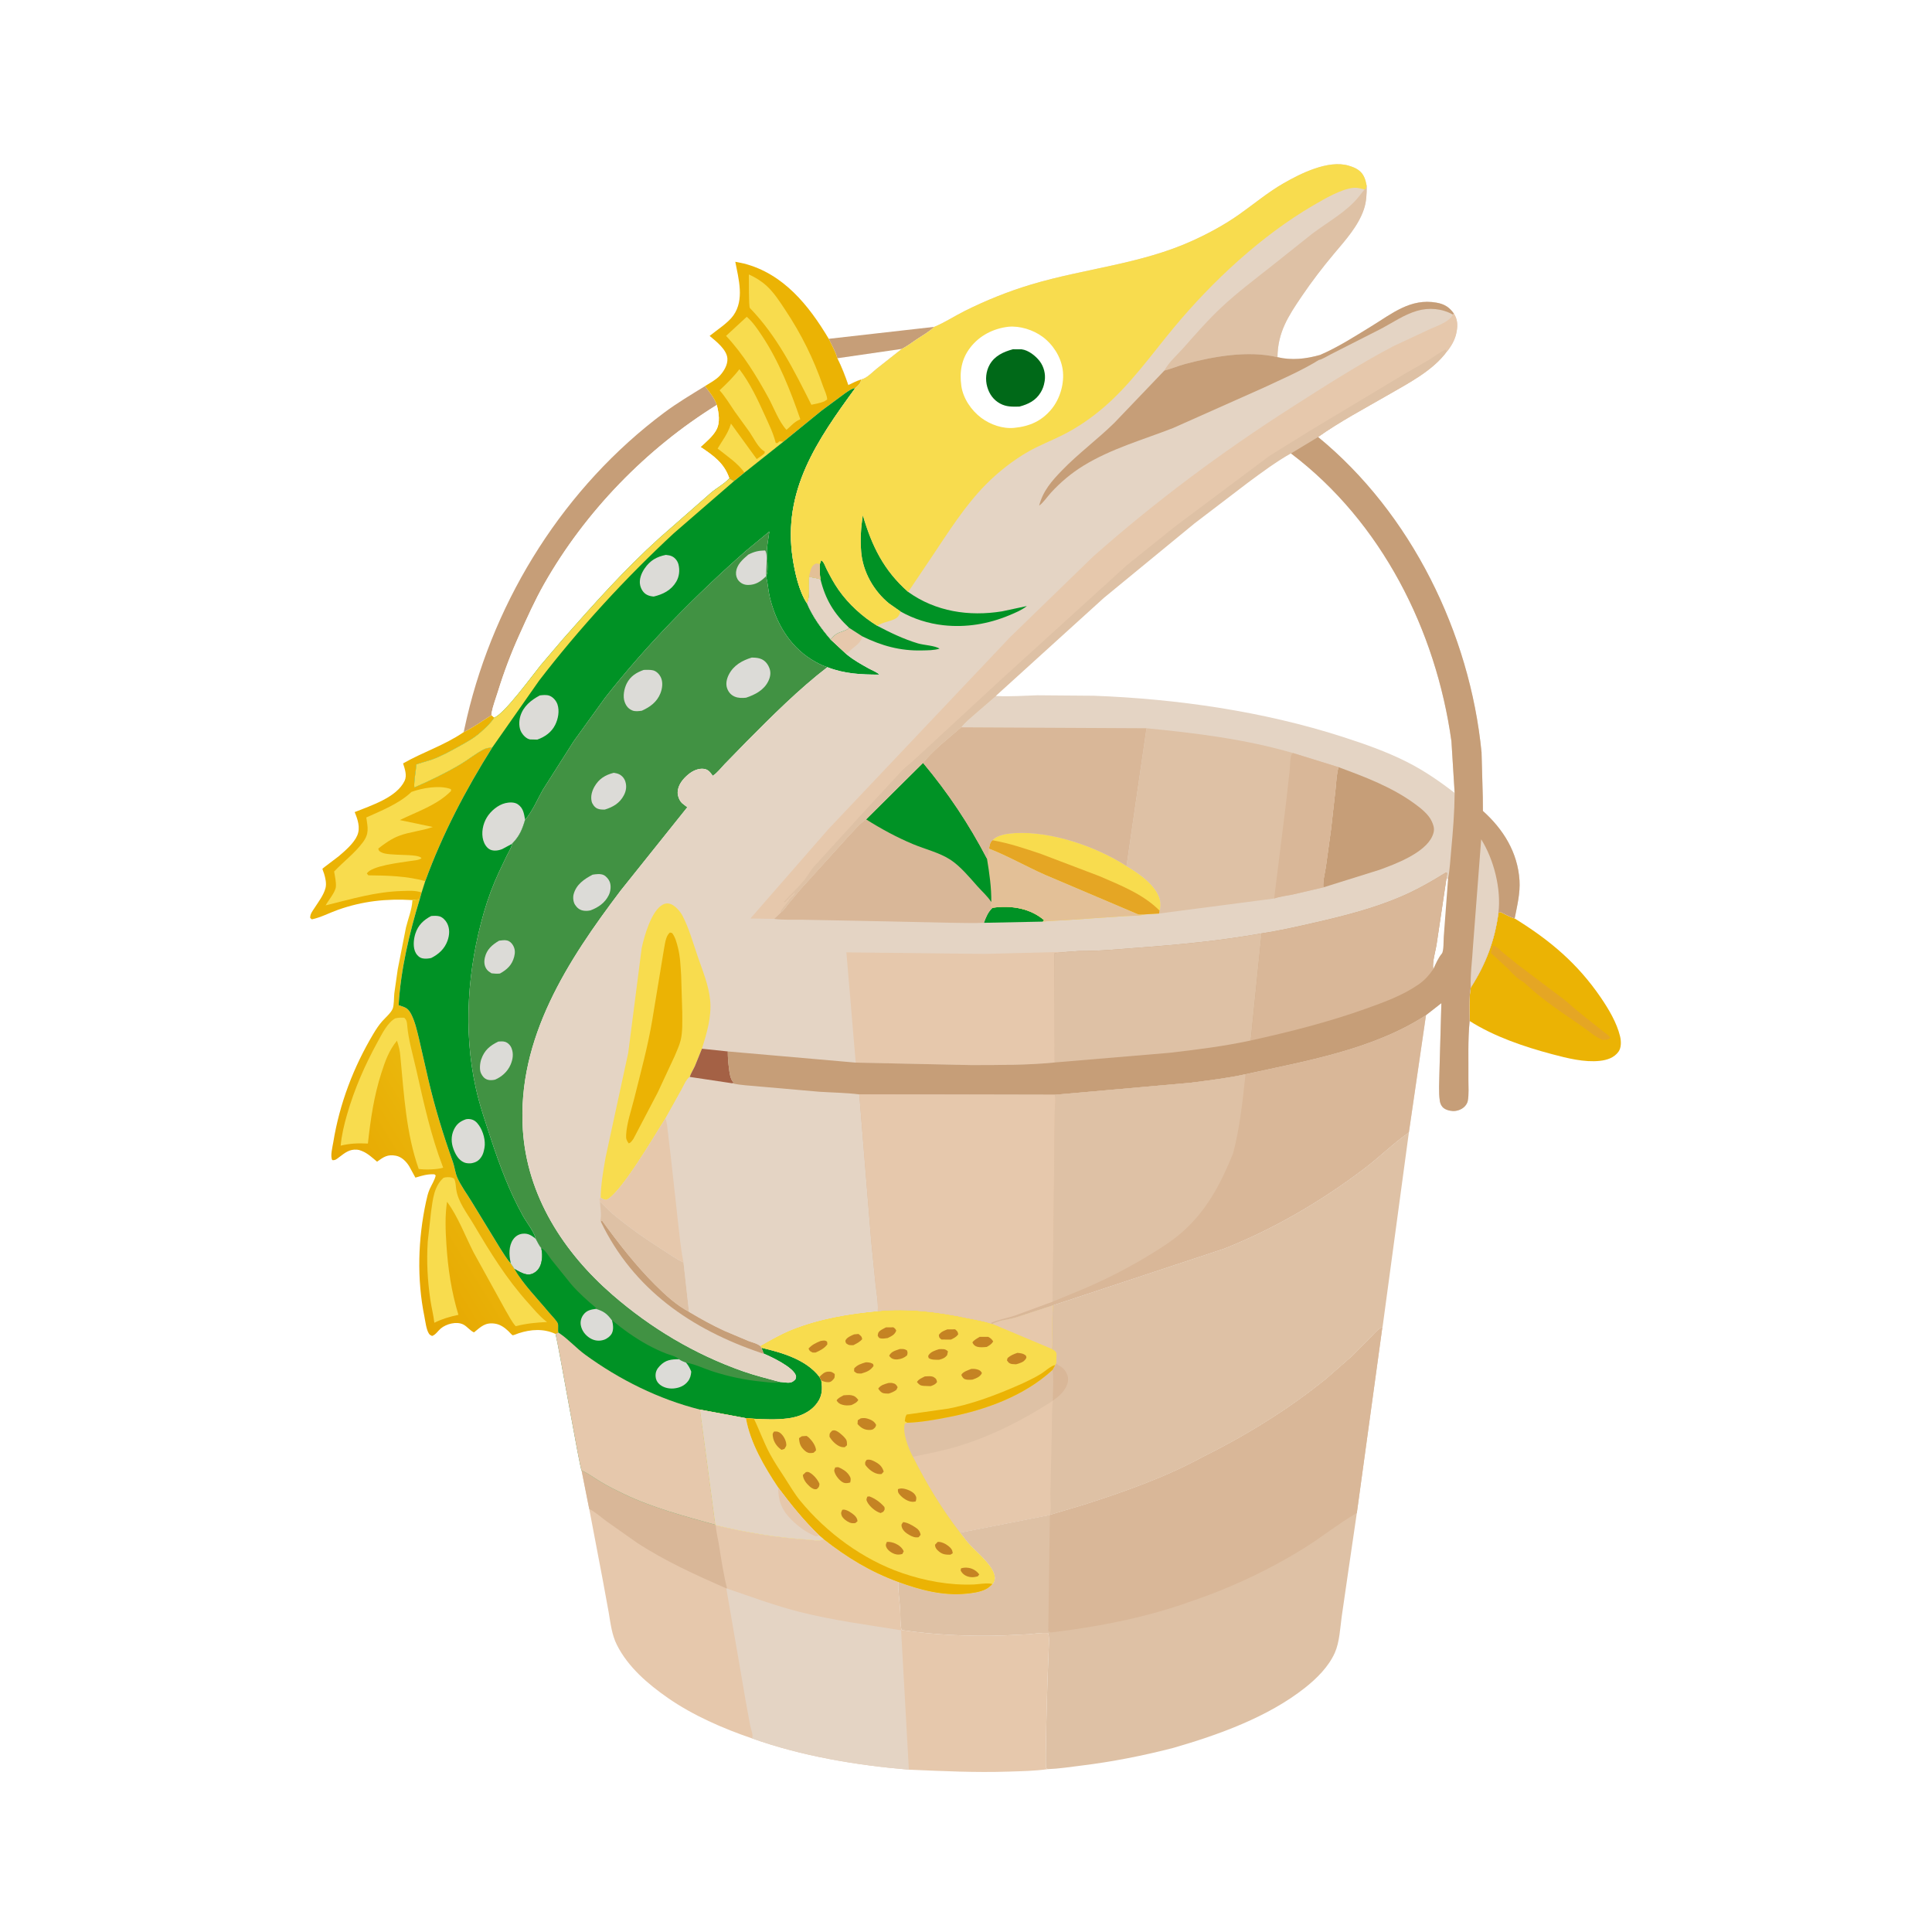 <svg version="1.1" xmlns="http://www.w3.org/2000/svg" style="display: block;" viewBox="0 0 2048 2048" width="1024" height="1024">
<defs>
	<linearGradient id="Gradient1" gradientUnits="userSpaceOnUse" x1="369.256" y1="1271.94" x2="562.384" y2="1152.86">
		<stop class="stop0" offset="0" stop-opacity="1" stop-color="rgb(230,166,0)"/>
		<stop class="stop1" offset="1" stop-opacity="1" stop-color="rgb(238,196,21)"/>
	</linearGradient>
</defs>
<path transform="translate(0,0)" fill="rgb(255,255,255)" d="M -0 -0 L 2048 0 L 2048 2048 L -0 2048 L -0 -0 z"/>
<path transform="translate(0,0)" fill="rgb(198,158,120)" d="M 878.494 359.152 L 990.348 346.482 C 984.971 351.731 978.005 355.563 971.753 359.713 C 966.599 363.135 961.549 367.085 956.019 369.844 L 929.654 390.645 C 924.784 394.53 919.167 400.8 913.094 402.263 C 908.231 403.76 903.784 406.022 899.23 408.252 C 895.834 398.335 892.28 389.183 887.62 379.766 C 885.648 372.792 881.644 365.671 878.494 359.152 z"/>
<path transform="translate(0,0)" fill="rgb(255,255,255)" d="M 887.62 379.766 L 956.019 369.844 L 929.654 390.645 C 924.784 394.53 919.167 400.8 913.094 402.263 C 908.231 403.76 903.784 406.022 899.23 408.252 C 895.834 398.335 892.28 389.183 887.62 379.766 z"/>
<path transform="translate(0,0)" fill="rgb(198,158,120)" d="M 491.501 776.108 L 494.988 760.5 C 525.035 633.084 598.838 516.01 703.992 437.459 C 717.712 427.21 732.803 418.264 747.368 409.267 C 751.775 415.449 757.562 422.001 759.822 429.282 C 685.111 475.62 620.413 542.365 576.966 618.816 C 566.971 636.404 558.787 654.777 550.464 673.181 C 541.708 692.544 534.156 712.559 527.896 732.866 C 525.631 740.211 522.579 748.067 521.133 755.587 C 520.925 756.668 520.969 757.139 520.983 758.137 C 511.379 764.102 501.667 771.275 491.501 776.108 z"/>
<path transform="translate(0,0)" fill="rgb(235,179,4)" d="M 520.983 758.137 L 523.929 760.689 C 519.969 766.793 514.902 771.228 509.562 776.09 C 502.605 782.423 494.104 786.958 485.939 791.5 C 476.738 796.618 467.362 801.749 457.429 805.325 C 455.443 806.039 441.604 809.973 441.407 810.32 C 441.071 810.912 440.984 814.166 440.887 815.027 C 440.313 820.155 439.429 825.227 439.144 830.386 C 439.057 831.96 438.999 833.223 439.226 834.781 C 455.585 827.635 472.683 819.427 488.031 810.297 C 496.541 805.235 504.474 798.62 513.275 794.173 C 515.842 792.877 519.007 792.695 521.827 792.376 C 493.502 837.349 469.031 884.077 450.762 934.079 L 446.942 946.064 L 444.841 953.352 C 442.18 953.401 439.785 953.696 437.171 954.131 C 409.595 952.474 384.271 955.209 358.119 964.497 C 349.016 967.73 339.954 972.622 330.5 974.562 L 328.826 973 C 328.665 968.831 331.277 965.784 333.443 962.415 C 337.634 955.897 343.043 948.964 345.041 941.373 C 346.312 936.545 344.928 930.728 343.518 926.06 C 343.21 925.041 341.679 921.428 341.823 920.836 C 341.887 920.57 357.573 908.907 358.912 907.768 C 365.657 902.03 375.19 893.903 378.719 885.591 C 382.24 877.299 379.159 868.606 375.97 860.859 C 393.164 853.875 420.504 845.493 428.946 827.603 C 431.667 821.835 429.028 814.943 427.299 809.238 C 448.226 797.223 471.355 789.993 491.501 776.108 C 501.667 771.275 511.379 764.102 520.983 758.137 z"/>
<path transform="translate(0,0)" fill="rgb(248,220,78)" d="M 436.026 839.534 C 447.611 835.24 466.107 832.037 478.022 836.5 L 478.108 838.5 C 463.275 853.552 442.582 860.108 423.836 869.305 L 458.786 876.643 C 447.106 880.849 434.486 881.684 423.092 885.988 C 414.921 889.074 407.817 894.178 400.975 899.5 C 401.555 901.924 401.725 902.028 403.987 903.369 C 411.871 908.043 444.045 904.207 446.799 909.837 C 443.624 912.072 438.155 912.174 434.33 912.802 C 425.338 914.28 393.395 917.693 388.904 926 L 390.5 927.881 C 409.894 928.038 432.044 928.646 450.762 934.079 L 446.942 946.064 C 440.11 943.729 433.369 944.315 426.267 944.503 C 397.782 945.258 372.633 953.091 345.177 959.728 C 348.001 954.557 355.5 945.787 356.036 940.117 C 356.5 935.196 354.996 928.773 354.203 923.846 C 364.148 913.291 375.689 904.82 384.494 893.079 C 391.593 883.614 389.91 877.718 388.307 866.546 C 403.728 859.646 422.76 851.975 435.267 840.31 L 436.026 839.534 z"/>
<path transform="translate(0,0)" fill="rgb(235,179,4)" d="M 1588.4 967.633 L 1590.5 966.694 C 1595.34 969.143 1600.42 972.005 1605.6 973.6 C 1642.86 996.598 1672.25 1021.23 1697.1 1057.72 C 1705.34 1069.83 1713.88 1084.18 1717.35 1098.59 C 1718.54 1103.52 1718.8 1110.49 1715.71 1114.79 C 1711.08 1121.27 1703.58 1123.69 1696 1124.53 C 1679.51 1126.37 1661.17 1121.7 1645.39 1117.51 C 1615.74 1109.63 1583.91 1098.85 1557.88 1082.31 C 1557.7 1070.82 1557.07 1058.13 1559.09 1046.83 C 1574.96 1022.28 1584.61 996.575 1588.4 967.633 z"/>
<path transform="translate(0,0)" fill="rgb(229,166,36)" d="M 1582.49 1002.5 C 1583.8 1002.67 1584.15 1002.62 1585.5 1003.31 C 1587.71 1004.44 1589.95 1007.09 1591.92 1008.74 L 1608.19 1022.01 L 1658.32 1059.79 C 1663.67 1063.9 1668.36 1068.8 1673.71 1072.88 L 1697.8 1092.06 C 1700.85 1094.65 1704.59 1096.86 1707.07 1100 L 1704.5 1101.87 L 1699 1102.38 C 1691.51 1099.71 1684.06 1092.88 1677.48 1088.32 C 1656.94 1074.08 1636.17 1060.74 1617.83 1043.56 C 1616.56 1042.38 1615.52 1041.28 1613.97 1040.45 C 1609.32 1037.94 1604.63 1033.41 1601 1029.51 C 1599.04 1027.4 1600.5 1028.62 1598.98 1027.33 L 1581.41 1011.04 L 1580.32 1010.19 L 1582.49 1002.5 z"/>
<path transform="translate(0,0)" fill="rgb(235,179,4)" d="M 747.368 409.267 C 752.491 405.99 758.709 402.832 762.842 398.411 C 767.277 393.668 771.53 386.766 771.066 380 C 770.418 370.535 758.988 361.699 752.24 356.087 C 759.914 349.802 771.832 342.319 777.455 334.327 C 789.203 317.628 782.986 295.852 779.447 277.49 L 788.673 279.365 C 830.495 290.188 857.401 323.701 878.494 359.152 C 881.644 365.671 885.648 372.792 887.62 379.766 C 892.28 389.183 895.834 398.335 899.23 408.252 C 903.784 406.022 908.231 403.76 913.094 402.263 C 912.301 406.214 909.815 408.933 906.602 411.416 C 902.417 412.029 899.087 414.694 895.647 417.019 L 870.916 435.303 L 830.32 468.326 L 789.076 501.077 L 778.173 509.943 C 776.345 509.08 774.831 508.147 773.124 507.073 C 767.783 491.012 756.228 482.898 742.632 473.806 C 748.386 468.569 755.436 462.769 759.242 455.888 C 763.69 447.847 761.976 437.747 759.822 429.282 C 757.562 422.001 751.775 415.449 747.368 409.267 z"/>
<path transform="translate(0,0)" fill="rgb(248,220,78)" d="M 833.688 455.628 C 825.769 447.239 820.196 431.925 814.578 421.673 C 801.943 398.616 787.699 375.242 769.668 356.043 L 791.596 335.809 C 798.066 341.399 803.179 349.072 807.881 356.146 C 825.608 382.813 837.965 414.197 848.381 444.418 C 844.449 446.16 841.952 447.993 838.85 450.933 C 837.177 452.518 835.526 454.239 833.688 455.628 z"/>
<path transform="translate(0,0)" fill="rgb(248,220,78)" d="M 789.076 501.077 C 783.025 491.615 769.55 482.598 760.72 475.494 C 765.727 466.897 771.393 460.023 774.43 450.346 L 774.841 449.007 L 802.161 486.627 C 805.034 484.689 807.921 482.838 810.5 480.51 L 810.599 478.5 C 804.359 475.852 798.589 463.841 794.663 458.134 L 778.859 436.254 C 773.483 428.477 769.11 420.865 762.785 413.735 C 770.393 406.645 777.467 399.681 783.785 391.406 C 795.075 406.209 803.222 423.529 810.828 440.432 C 815.184 450.114 819.743 459.112 822.284 469.5 L 824 469.739 L 826.303 467.814 L 830.32 468.326 L 789.076 501.077 z"/>
<path transform="translate(0,0)" fill="rgb(248,220,78)" d="M 793.836 290.938 C 800.73 294.014 807.287 298.07 812.847 303.216 C 820.651 310.439 826.466 319.6 832.328 328.405 C 849.248 353.822 862.539 380.532 872.465 409.425 C 873.993 413.873 876.689 418.809 876.869 423.5 L 873.736 425.5 C 869.508 427.326 864.568 428.046 860.076 429.06 C 841.727 392.527 823.78 356.315 794.915 326.532 C 793.507 325.08 794.009 295.687 793.836 290.938 z"/>
<path transform="translate(0,0)" fill="rgb(255,255,255)" d="M 520.983 758.137 C 520.969 757.139 520.925 756.668 521.133 755.587 C 522.579 748.067 525.631 740.211 527.896 732.866 C 534.156 712.559 541.708 692.544 550.464 673.181 C 558.787 654.777 566.971 636.404 576.966 618.816 C 620.413 542.365 685.111 475.62 759.822 429.282 C 761.976 437.747 763.69 447.847 759.242 455.888 C 755.436 462.769 748.386 468.569 742.632 473.806 C 756.228 482.898 767.783 491.012 773.124 507.073 C 767.539 513.172 759.773 517.126 753.469 522.528 L 698.997 570.342 C 662.346 603.373 629.307 640.494 596.74 677.473 L 573.132 705.187 C 563.688 716.838 534.59 756.883 523.929 760.689 L 520.983 758.137 z"/>
<path transform="translate(0,0)" fill="url(#Gradient1)" d="M 437.171 954.131 C 439.785 953.696 442.18 953.401 444.841 953.352 C 433.91 989.387 424.736 1027.9 422.574 1065.56 C 430.087 1067.97 432.665 1068.52 436.292 1075.87 C 440.025 1083.43 442.018 1092.49 444.043 1100.64 L 454.218 1145.13 C 461.24 1174.92 469.819 1202.9 480.056 1231.68 C 481.94 1236.98 482.477 1242.98 484.64 1248.05 C 488.421 1256.93 495.097 1265.69 500.078 1274 L 529.908 1322.81 C 533.456 1328.16 537.083 1334.68 541.519 1339.31 L 545.434 1345.14 C 554.721 1361.35 570.039 1376.69 581.97 1391.15 C 584.103 1393.73 590.731 1400.34 591.483 1403.13 C 592.249 1405.97 591.3 1409.61 592.051 1412.69 L 588.934 1414.05 C 576.189 1408.12 562.661 1409.11 549.673 1413.35 C 548.766 1413.64 544.097 1415.6 543.417 1415.45 C 542.83 1415.32 539.543 1411.64 538.907 1411.04 C 534.847 1407.19 530.203 1403.89 524.5 1403.09 C 514.24 1401.66 509.983 1406.28 502.458 1412.39 C 498.252 1410.6 495.264 1406.09 491.013 1403.98 C 483.881 1400.44 473.046 1403.39 467.222 1408.26 C 464.291 1410.72 461.712 1415.07 458 1416.17 C 456.426 1415.34 455.653 1415.19 454.645 1413.64 C 451.842 1409.33 450.918 1400.68 449.874 1395.53 C 441.793 1355.71 443.073 1313.43 451.632 1273.77 C 452.595 1269.31 453.629 1264.68 455.49 1260.5 C 457.63 1255.69 460.716 1251.16 461.876 1246 L 460.5 1244.83 C 453.2 1244.41 447.269 1246.23 440.348 1248.34 L 433.767 1236.29 C 430.692 1231.29 425.783 1226.3 419.781 1225.14 C 410.748 1223.39 406.548 1226.51 399.715 1231.44 C 394.813 1227.35 389.805 1222.56 383.811 1220.17 L 382.5 1219.69 C 380.976 1219.11 380.233 1218.85 378.5 1218.71 C 370.411 1218.02 365.618 1222.07 359.604 1226.6 C 356.998 1228.57 355.481 1230.16 352.235 1229.77 C 349.837 1225.66 352.495 1215.75 353.264 1211.01 C 359.872 1170.24 374.601 1131.41 395.743 1095.97 C 398.587 1091.21 401.448 1086.77 405.131 1082.6 C 408.292 1079.02 414.287 1073.85 416.176 1069.48 C 417.818 1065.68 417.531 1057.27 417.987 1052.97 L 421.584 1027.67 L 430.323 983.29 C 432.521 974.099 436.6 964.355 437.14 954.966 L 437.171 954.131 z"/>
<path transform="translate(0,0)" fill="rgb(248,220,78)" d="M 418.953 1079.5 C 422.312 1078.7 425.061 1078.66 428.5 1078.85 C 431.004 1081.15 431.359 1083.32 431.63 1086.66 C 432.881 1102.11 437.748 1118.39 441.175 1133.56 C 449.237 1169.25 456.566 1203.44 469.762 1237.73 C 464.543 1239.85 449.339 1240.12 443.845 1239.12 C 430.378 1200.99 428.277 1160.02 424.428 1120.04 C 424.105 1114.11 422.666 1108.75 420.794 1103.14 C 412.301 1113.57 408.39 1124.59 404.311 1137.24 C 396.38 1161.85 392.778 1186.62 389.992 1212.22 C 379.821 1211.72 371.034 1212.02 361.125 1214.46 C 362.115 1203.26 364.768 1192.29 367.873 1181.5 C 375.737 1154.18 386.801 1129 400.463 1104.11 C 404.892 1096.04 410.789 1084.01 418.953 1079.5 z"/>
<path transform="translate(0,0)" fill="rgb(248,220,78)" d="M 470.216 1248.5 L 472.101 1248.06 C 475.049 1247.64 479.015 1247.71 481.455 1249.5 C 483.022 1252.93 483.067 1256.47 483.525 1260.15 C 485.221 1273.78 495.194 1286.18 502.027 1297.76 C 519.652 1327.62 536.719 1355.41 560.003 1381.3 C 565.979 1387.94 571.762 1395.11 578.846 1400.61 L 579.883 1401.38 C 568.561 1401.92 557.667 1402.96 546.663 1405.82 C 542.48 1401.22 539.362 1394.65 536.102 1389.32 L 502.068 1327.7 C 492.881 1309.74 485.867 1290.23 473.883 1273.91 C 471.602 1288.59 472.243 1303.97 473.177 1318.72 C 474.818 1344.64 478.419 1368.86 485.928 1393.76 C 476.71 1395.75 468.9 1398.01 460.415 1402.19 C 459.53 1394.13 457.401 1386.08 456.213 1378.02 C 453.17 1357.37 452.093 1337.02 453.433 1316.16 L 457.013 1284 C 458.843 1271.44 459.988 1257.46 470.216 1248.5 z"/>
<path transform="translate(0,0)" fill="rgb(0,146,37)" d="M 870.916 435.303 L 895.647 417.019 C 899.087 414.694 902.417 412.029 906.602 411.416 C 866.168 466.797 829.26 520.127 840.348 592.243 C 842.614 606.98 847.014 626.908 855.341 639.417 C 861.455 653.753 870.403 666.08 880.491 677.873 L 897.155 693.329 L 898.287 694.265 C 905.21 699.919 913.138 704.288 920.927 708.629 C 923.702 710.175 930.476 712.918 932.114 715.137 C 912.707 715.078 895.387 714.368 877.047 707.256 C 871.142 705.396 865.228 702.242 860 698.965 C 836.438 684.201 822.417 659.631 816.058 633.176 C 814.4 626.276 814.061 619.208 812.461 612.378 L 812.082 610.817 L 812.194 610.344 C 815.324 604.676 812.491 589.321 812.978 582.5 C 813.43 576.179 814.787 569.747 815.549 563.427 L 790.413 584.178 C 736.695 631.514 685.783 683.194 641.49 739.5 L 608.186 785.684 L 575.869 836.503 C 570.078 846.402 564.288 860.519 556.631 868.926 C 553.726 878.88 550.856 885.973 543.52 893.638 L 542.689 894.527 L 542.514 895.673 C 541.649 899.398 539.181 903.175 537.455 906.585 L 528.797 924.667 C 522.47 938.297 517.19 952.563 513.006 967 C 495.731 1026.61 490.85 1092.11 504.268 1152.94 C 508.309 1171.26 514.442 1189.06 520.281 1206.86 C 529.535 1235.08 539.996 1263.26 554.553 1289.24 C 558.296 1295.92 566.308 1305.92 567.873 1313.11 C 569.698 1316.41 571.411 1320.27 573.855 1323.15 C 574.625 1327.69 575.102 1331.41 574.273 1336 L 574.032 1337.38 C 573.17 1341.85 571.148 1345.87 567.363 1348.56 C 564.45 1350.63 561.291 1351.48 557.74 1350.77 C 553.469 1349.93 549.162 1347.32 545.434 1345.14 L 541.519 1339.31 C 537.083 1334.68 533.456 1328.16 529.908 1322.81 L 500.078 1274 C 495.097 1265.69 488.421 1256.93 484.64 1248.05 C 482.477 1242.98 481.94 1236.98 480.056 1231.68 C 469.819 1202.9 461.24 1174.92 454.218 1145.13 L 444.043 1100.64 C 442.018 1092.49 440.025 1083.43 436.292 1075.87 C 432.665 1068.52 430.087 1067.97 422.574 1065.56 C 424.736 1027.9 433.91 989.387 444.841 953.352 L 446.942 946.064 L 450.762 934.079 C 469.031 884.077 493.502 837.349 521.827 792.376 C 519.007 792.695 515.842 792.877 513.275 794.173 C 504.474 798.62 496.541 805.235 488.031 810.297 C 472.683 819.427 455.585 827.635 439.226 834.781 C 438.999 833.223 439.057 831.96 439.144 830.386 C 439.429 825.227 440.313 820.155 440.887 815.027 C 440.984 814.166 441.071 810.912 441.407 810.32 C 441.604 809.973 455.443 806.039 457.429 805.325 C 467.362 801.749 476.738 796.618 485.939 791.5 C 494.104 786.958 502.605 782.423 509.562 776.09 C 514.902 771.228 519.969 766.793 523.929 760.689 C 534.59 756.883 563.688 716.838 573.132 705.187 L 596.74 677.473 C 629.307 640.494 662.346 603.373 698.997 570.342 L 753.469 522.528 C 759.773 517.126 767.539 513.172 773.124 507.073 C 774.831 508.147 776.345 509.08 778.173 509.943 L 789.076 501.077 L 830.32 468.326 L 870.916 435.303 z"/>
<path transform="translate(0,0)" fill="rgb(220,219,215)" d="M 541.519 1339.31 L 541.255 1338.18 C 539.534 1330.46 539.183 1320.85 543.864 1314 C 546.218 1310.55 549.694 1308.27 553.884 1307.81 C 559.884 1307.16 563.312 1309.56 567.873 1313.11 C 569.698 1316.41 571.411 1320.27 573.855 1323.15 C 574.625 1327.69 575.102 1331.41 574.273 1336 L 574.032 1337.38 C 573.17 1341.85 571.148 1345.87 567.363 1348.56 C 564.45 1350.63 561.291 1351.48 557.74 1350.77 C 553.469 1349.93 549.162 1347.32 545.434 1345.14 L 541.519 1339.31 z"/>
<path transform="translate(0,0)" fill="rgb(220,219,215)" d="M 493.808 1186.5 C 495.59 1186.1 497.13 1186.1 498.918 1186.44 C 503.089 1187.23 505.546 1189.73 507.89 1193.13 C 512.171 1199.36 514.935 1209.14 513.56 1216.73 L 513.3 1218 C 512.715 1220.99 512.073 1223.53 510.398 1226.14 C 507.576 1230.53 504.528 1232.19 499.5 1233.12 C 496.899 1233.26 494.442 1233.27 492 1232.23 C 486.107 1229.72 482.952 1223.94 480.788 1218.27 C 478.183 1211.44 477.965 1204.2 481.134 1197.5 C 483.942 1191.56 487.753 1188.63 493.808 1186.5 z"/>
<path transform="translate(0,0)" fill="rgb(220,219,215)" d="M 457.07 971.007 C 459.761 970.799 463.199 970.604 465.819 971.341 C 469.196 972.291 472.254 975.487 473.863 978.5 C 477.008 984.39 476.549 991.121 474.394 997.196 C 471.359 1005.75 464.996 1011.56 457.09 1015.52 C 454.31 1016.17 450.829 1016.51 448 1015.92 C 444.896 1015.28 442.499 1013.14 440.913 1010.5 C 437.459 1004.74 438.346 995.73 440.328 989.633 C 443.23 980.705 448.942 975.245 457.07 971.007 z"/>
<path transform="translate(0,0)" fill="rgb(220,219,215)" d="M 705.814 588.203 C 708.136 588.468 710.475 588.749 712.581 589.833 C 715.873 591.528 718.321 594.798 719.222 598.364 C 720.767 604.481 720.059 611.213 716.818 616.674 C 711.436 625.746 702.845 629.996 693.002 632.359 C 690.479 632.163 688.04 631.676 685.775 630.5 C 681.973 628.525 679.551 624.563 678.618 620.485 C 677.197 614.267 679.891 607.585 683.38 602.511 C 689.174 594.085 696.052 590.177 705.814 588.203 z"/>
<path transform="translate(0,0)" fill="rgb(220,219,215)" d="M 572.275 737.16 C 575.548 736.782 579.301 736.324 582.469 737.5 C 586.324 738.931 589.696 742.909 590.963 746.754 C 593.236 753.648 591.72 761.929 588.566 768.311 C 584.649 776.232 577.629 781.152 569.543 784.015 L 562 783.848 C 558.241 783.291 554.716 779.637 552.845 776.527 C 549.914 771.654 549.967 764.606 551.542 759.294 C 554.687 748.687 562.967 742.122 572.275 737.16 z"/>
<path transform="translate(0,0)" fill="rgb(220,219,215)" d="M 542.689 894.527 L 532.5 899.996 C 528.707 901.636 523.432 902.452 519.589 900.615 C 515.933 898.868 513.43 894.694 512.321 890.936 C 509.962 882.942 511.797 873.544 516.088 866.477 C 520.201 859.705 527.888 853.201 535.719 851.345 C 539.802 850.378 545.411 850.12 548.964 852.616 C 554.842 856.745 555.388 862.367 556.631 868.926 C 553.726 878.88 550.856 885.973 543.52 893.638 L 542.689 894.527 z"/>
<path transform="translate(0,0)" fill="rgb(248,220,78)" d="M 773.124 507.073 C 774.831 508.147 776.345 509.08 778.173 509.943 L 714.331 565.228 C 663.009 612.779 614.11 666.075 571.469 721.5 L 521.827 792.376 C 519.007 792.695 515.842 792.877 513.275 794.173 C 504.474 798.62 496.541 805.235 488.031 810.297 C 472.683 819.427 455.585 827.635 439.226 834.781 C 438.999 833.223 439.057 831.96 439.144 830.386 C 439.429 825.227 440.313 820.155 440.887 815.027 C 440.984 814.166 441.071 810.912 441.407 810.32 C 441.604 809.973 455.443 806.039 457.429 805.325 C 467.362 801.749 476.738 796.618 485.939 791.5 C 494.104 786.958 502.605 782.423 509.562 776.09 C 514.902 771.228 519.969 766.793 523.929 760.689 C 534.59 756.883 563.688 716.838 573.132 705.187 L 596.74 677.473 C 629.307 640.494 662.346 603.373 698.997 570.342 L 753.469 522.528 C 759.773 517.126 767.539 513.172 773.124 507.073 z"/>
<path transform="translate(0,0)" fill="rgb(230,200,172)" d="M 616.488 1558.72 L 617.488 1559.18 C 624.321 1562.44 630.507 1567.08 637 1570.98 C 644.744 1575.64 652.836 1579.66 660.978 1583.57 C 692.074 1598.49 725.216 1607.12 758.282 1616.34 L 758.687 1616.76 C 791.092 1624.58 823.228 1629.94 856.5 1632.09 C 861.685 1632.43 868.437 1634.05 873.221 1631.7 C 898.535 1651.41 922.012 1665.8 952.198 1676.96 C 951.937 1686.83 953.575 1696.42 954.191 1706.25 C 954.614 1713 954.09 1721.47 955.717 1727.93 C 990.641 1733.13 1027.04 1734.72 1062.29 1733.7 L 1090.42 1732.36 C 1097.1 1731.82 1104.3 1730.6 1111 1731.14 C 1112.53 1735.8 1111.87 1741.26 1111.76 1746.12 L 1110.53 1778.11 C 1110.06 1788.91 1107.72 1871.46 1108.98 1874 C 1109.31 1874.64 1110.1 1874.91 1110.66 1875.37 C 1097.22 1877.31 1083.07 1877.52 1069.5 1877.97 C 1033.83 1879.17 999.026 1877.43 963.431 1875.91 C 907.693 1871.23 849.864 1861.57 797.036 1842.72 C 766.655 1832.37 734.584 1818.4 708.147 1800.01 C 686.858 1785.19 665.864 1767.29 653.977 1743.76 C 648.582 1733.07 647.214 1720.96 645.252 1709.3 L 639.064 1675.47 L 624.609 1599.54 L 616.488 1558.72 z"/>
<path transform="translate(0,0)" fill="rgb(217,183,152)" d="M 616.488 1558.72 L 617.488 1559.18 C 624.321 1562.44 630.507 1567.08 637 1570.98 C 644.744 1575.64 652.836 1579.66 660.978 1583.57 C 692.074 1598.49 725.216 1607.12 758.282 1616.34 L 758.687 1616.76 C 759.177 1623.79 761.088 1631.13 762.211 1638.13 C 764.671 1653.44 766.946 1669.15 770.817 1684.17 C 737.651 1669.57 705.391 1655.13 674.959 1635.18 L 642.858 1612.56 C 637.137 1608.34 631.797 1603.45 625.543 1600.03 L 624.609 1599.54 L 616.488 1558.72 z"/>
<path transform="translate(0,0)" fill="rgb(228,212,196)" d="M 797.036 1842.72 C 797.271 1841.98 797.744 1841.27 797.739 1840.48 C 797.717 1837.18 795.88 1832.34 795.197 1828.98 L 790.358 1802.46 L 769.907 1683.67 C 795.785 1692.47 821.126 1701.98 847.689 1708.71 C 883.254 1717.71 919.071 1722.3 955.201 1728.17 L 963.431 1875.91 C 907.693 1871.23 849.864 1861.57 797.036 1842.72 z"/>
<path transform="translate(0,0)" fill="rgb(222,193,165)" d="M 1274.02 1544.95 C 1320.36 1521.98 1365.49 1494.3 1405.68 1461.68 L 1433.05 1437.75 L 1453.13 1417.54 C 1456.96 1413.58 1460.39 1409.25 1465.38 1406.78 L 1438.3 1603.8 L 1429.08 1666.65 L 1422.28 1713.62 C 1420.59 1725.84 1419.99 1740.75 1414.95 1752.05 C 1408.37 1766.78 1395.88 1779.21 1383.35 1789.12 C 1343.99 1820.25 1291.61 1839.02 1243.86 1852.82 C 1211.75 1861.15 1178.94 1867.58 1146.01 1871.63 C 1134.34 1873.07 1122.4 1874.95 1110.66 1875.37 C 1110.1 1874.91 1109.31 1874.64 1108.98 1874 C 1107.72 1871.46 1110.06 1788.91 1110.53 1778.11 L 1111.76 1746.12 C 1111.87 1741.26 1112.53 1735.8 1111 1731.14 C 1104.3 1730.6 1097.1 1731.82 1090.42 1732.36 L 1062.29 1733.7 C 1027.04 1734.72 990.641 1733.13 955.717 1727.93 C 954.09 1721.47 954.614 1713 954.191 1706.25 C 953.575 1696.42 951.937 1686.83 952.198 1676.96 C 975.328 1685.44 999.373 1691.89 1024.25 1689.46 C 1031.11 1688.79 1038.81 1687.77 1045 1684.7 C 1047.68 1683.37 1049.86 1681.36 1051.97 1679.28 C 1053.28 1677.79 1054.01 1676.49 1054.38 1674.5 C 1056.54 1662.76 1036.43 1646.47 1028.94 1638.5 C 1024.87 1634.17 1021.3 1629.37 1017.72 1624.63 L 1112.93 1605.88 L 1149 1595.09 C 1191.21 1581.62 1235.04 1566.16 1274.02 1544.95 z"/>
<path transform="translate(0,0)" fill="rgb(217,183,152)" d="M 1274.02 1544.95 C 1320.36 1521.98 1365.49 1494.3 1405.68 1461.68 L 1433.05 1437.75 L 1453.13 1417.54 C 1456.96 1413.58 1460.39 1409.25 1465.38 1406.78 L 1438.3 1603.8 L 1436.62 1604.78 C 1418.76 1615.27 1402.05 1628.68 1384.43 1639.79 C 1346.16 1663.94 1301.81 1684.62 1258.84 1698.73 L 1257.08 1699.43 C 1211.15 1715.38 1161.91 1724.83 1113.7 1730.51 L 1111.23 1729 L 1112.93 1605.88 L 1149 1595.09 C 1191.21 1581.62 1235.04 1566.16 1274.02 1544.95 z"/>
<path transform="translate(0,0)" fill="rgb(65,146,67)" d="M 790.413 584.178 L 815.549 563.427 C 814.787 569.747 813.43 576.179 812.978 582.5 C 812.491 589.321 815.324 604.676 812.194 610.344 L 812.082 610.817 L 812.461 612.378 C 814.061 619.208 814.4 626.276 816.058 633.176 C 822.417 659.631 836.438 684.201 860 698.965 C 865.228 702.242 871.142 705.396 877.047 707.256 C 846.473 730.776 818.525 758.843 791.353 786.174 L 768.092 810.038 C 764.215 814.081 760.18 819.449 755.5 822.403 L 754.899 821.511 C 752.673 818.313 750.471 815.71 746.424 815.073 C 740.474 814.137 734.148 817.15 729.669 820.882 C 724.015 825.593 718.619 832.012 718.366 839.737 C 718.237 843.67 720.151 848.741 723.064 851.425 L 726.013 853.757 L 727.549 854.923 L 728.599 855.682 L 657.962 944 C 602.056 1017.9 548.032 1100.38 554.24 1197.54 C 558.726 1267.76 597.32 1327.46 649.271 1372.54 C 690.088 1407.97 736.549 1435.65 787.588 1453.61 C 800.666 1458.21 813.991 1461.4 827.327 1465.09 L 829.521 1465.27 L 835.5 1465.81 C 839.381 1465.66 840.571 1464.8 843.28 1462.16 C 843.751 1460.18 844.295 1459.51 843.508 1457.54 C 840.045 1448.89 818.173 1438.44 809.543 1434.82 L 807.132 1428.7 C 828.971 1433.84 854.561 1441.14 868.663 1459.58 L 870.555 1463.32 C 871.938 1472.17 871.753 1479.72 866.15 1487.28 C 858.593 1497.48 846.782 1502.15 834.594 1503.62 C 822.647 1505.07 811.157 1504.57 799.193 1503.94 L 790.711 1503.34 L 742.037 1494.25 L 758.282 1616.34 C 725.216 1607.12 692.074 1598.49 660.978 1583.57 C 652.836 1579.66 644.744 1575.64 637 1570.98 C 630.507 1567.08 624.321 1562.44 617.488 1559.18 L 616.488 1558.72 C 614.578 1556.2 592.966 1430.92 588.934 1414.05 L 592.051 1412.69 C 591.3 1409.61 592.249 1405.97 591.483 1403.13 C 590.731 1400.34 584.103 1393.73 581.97 1391.15 C 570.039 1376.69 554.721 1361.35 545.434 1345.14 C 549.162 1347.32 553.469 1349.93 557.74 1350.77 C 561.291 1351.48 564.45 1350.63 567.363 1348.56 C 571.148 1345.87 573.17 1341.85 574.032 1337.38 L 574.273 1336 C 575.102 1331.41 574.625 1327.69 573.855 1323.15 C 571.411 1320.27 569.698 1316.41 567.873 1313.11 C 566.308 1305.92 558.296 1295.92 554.553 1289.24 C 539.996 1263.26 529.535 1235.08 520.281 1206.86 C 514.442 1189.06 508.309 1171.26 504.268 1152.94 C 490.85 1092.11 495.731 1026.61 513.006 967 C 517.19 952.563 522.47 938.297 528.797 924.667 L 537.455 906.585 C 539.181 903.175 541.649 899.398 542.514 895.673 L 542.689 894.527 L 543.52 893.638 C 550.856 885.973 553.726 878.88 556.631 868.926 C 564.288 860.519 570.078 846.402 575.869 836.503 L 608.186 785.684 L 641.49 739.5 C 685.783 683.194 736.695 631.514 790.413 584.178 z"/>
<path transform="translate(0,0)" fill="rgb(220,219,215)" d="M 529.076 997.166 C 531.655 996.817 534.938 996.284 537.5 996.943 C 540.334 997.673 542.31 999.56 543.772 1002.02 C 546.101 1005.95 546.183 1009.87 545.05 1014.19 C 542.739 1022.98 537.601 1027.73 529.969 1031.98 C 526.868 1032.35 524.096 1032.09 521 1031.75 C 519 1030.47 517.029 1029.22 515.688 1027.21 C 513.195 1023.47 513.013 1019.29 513.997 1015 C 515.965 1006.42 521.744 1001.44 529.076 997.166 z"/>
<path transform="translate(0,0)" fill="rgb(220,219,215)" d="M 793.237 587.909 C 799.581 584.69 803.995 583.671 811.065 583.5 C 814.232 587.437 811.871 604.426 812.194 610.344 L 812.082 610.817 C 806.617 616.311 801.029 620.105 792.989 620.066 C 789.032 620.047 785.779 618.676 783.119 615.718 C 780.997 613.357 779.948 610.004 780.214 606.844 C 780.929 598.336 787.247 593.085 793.237 587.909 z"/>
<path transform="translate(0,0)" fill="rgb(220,219,215)" d="M 650.617 819.198 C 652.541 819.525 654.743 819.908 656.5 820.83 C 659.728 822.525 661.961 825.311 662.998 828.805 C 664.475 833.784 663.694 838.57 661.282 843.12 C 656.859 851.465 649.767 855.557 641.01 858.221 C 638.233 858.174 635.572 858.242 633 857.01 C 630.289 855.711 627.818 852.394 627.162 849.5 C 625.93 844.063 627.478 838.572 630.156 833.85 C 634.854 825.569 641.621 821.471 650.617 819.198 z"/>
<path transform="translate(0,0)" fill="rgb(220,219,215)" d="M 528.307 1104.07 C 530.641 1103.94 533.135 1103.69 535.401 1104.39 C 538.445 1105.32 541.038 1108.06 542.21 1111 C 544.608 1117.02 543.678 1122.97 541.154 1128.78 C 538.058 1135.91 531.839 1141.52 524.77 1144.5 C 522.315 1145.03 519.115 1145.31 516.716 1144.49 C 513.305 1143.32 511.404 1140.88 509.885 1137.74 C 508.029 1133.9 508.747 1126.96 510.105 1123 C 513.441 1113.29 519.312 1108.42 528.307 1104.07 z"/>
<path transform="translate(0,0)" fill="rgb(220,219,215)" d="M 628.195 927.196 C 631.754 926.623 636.458 925.987 639.845 927.542 C 642.542 928.78 645.224 932.008 646.302 934.735 C 647.989 939.001 647.311 944.783 645.345 948.849 C 641.405 956.994 634.197 961.976 625.924 965.04 C 623.234 965.568 620.956 965.783 618.23 965.277 C 614.342 964.556 611.692 962.361 609.582 959.117 C 607.656 956.154 607.167 951.323 608.081 947.919 C 610.88 937.507 619.206 931.923 628.195 927.196 z"/>
<path transform="translate(0,0)" fill="rgb(220,219,215)" d="M 682.427 710.125 C 685.618 710.085 689.226 709.849 692.334 710.605 C 695.704 711.424 698.772 714.522 700.303 717.538 C 703.011 722.871 702.194 729.567 700.069 734.941 C 696.418 744.173 689.053 749.497 680.371 753.393 C 677.212 753.833 673.352 754.392 670.33 753.127 C 666.105 751.357 663.851 748.525 662.257 744.327 C 659.967 738.299 661.597 729.996 664.424 724.397 C 668.281 716.757 674.664 712.871 682.427 710.125 z"/>
<path transform="translate(0,0)" fill="rgb(220,219,215)" d="M 796.909 697.043 L 797.852 697.076 C 801.212 697.171 804.363 697.353 807.457 698.82 C 811.6 700.783 814.251 704.47 815.756 708.67 C 817.397 713.251 816.511 717.846 814.407 722.14 C 809.763 731.618 800.4 736.416 790.892 739.591 C 786.87 740.043 782.498 740.071 778.721 738.408 C 774.903 736.727 772.446 733.915 770.931 730.064 C 768.978 725.098 770.302 719.482 772.684 714.906 C 777.755 705.161 786.818 700.098 796.909 697.043 z"/>
<path transform="translate(0,0)" fill="rgb(0,146,37)" d="M 573.855 1323.15 C 577.869 1324.82 581.667 1331.59 584.47 1335.24 L 605.502 1361.37 C 613.375 1370.42 622.658 1378.82 631.904 1386.46 L 631.745 1387.43 C 639.728 1389.85 643.566 1392.52 648.542 1399.46 L 648.739 1399.51 C 660.551 1409.27 673.041 1418.24 686.5 1425.62 C 692.783 1429.06 699.466 1432.23 706.153 1434.81 C 710.512 1436.48 716.398 1437.61 719.79 1440.82 C 722.062 1442.53 724.635 1443.41 727.251 1444.45 C 736.329 1445.89 745.716 1450.55 754.514 1453.44 C 772.218 1459.23 790.175 1463 808.728 1464.73 C 815.055 1465.32 821.022 1466.47 827.327 1465.09 L 829.521 1465.27 L 835.5 1465.81 C 839.381 1465.66 840.571 1464.8 843.28 1462.16 C 843.751 1460.18 844.295 1459.51 843.508 1457.54 C 840.045 1448.89 818.173 1438.44 809.543 1434.82 L 807.132 1428.7 C 828.971 1433.84 854.561 1441.14 868.663 1459.58 L 870.555 1463.32 C 871.938 1472.17 871.753 1479.72 866.15 1487.28 C 858.593 1497.48 846.782 1502.15 834.594 1503.62 C 822.647 1505.07 811.157 1504.57 799.193 1503.94 L 790.711 1503.34 L 742.037 1494.25 C 698.293 1483.26 656.741 1462.6 620.347 1436.08 C 610.806 1429.13 603.006 1420.15 593.26 1413.5 L 592.051 1412.69 C 591.3 1409.61 592.249 1405.97 591.483 1403.13 C 590.731 1400.34 584.103 1393.73 581.97 1391.15 C 570.039 1376.69 554.721 1361.35 545.434 1345.14 C 549.162 1347.32 553.469 1349.93 557.74 1350.77 C 561.291 1351.48 564.45 1350.63 567.363 1348.56 C 571.148 1345.87 573.17 1341.85 574.032 1337.38 L 574.273 1336 C 575.102 1331.41 574.625 1327.69 573.855 1323.15 z"/>
<path transform="translate(0,0)" fill="rgb(220,219,215)" d="M 631.745 1387.43 C 639.728 1389.85 643.566 1392.52 648.542 1399.46 L 648.739 1399.51 C 649.885 1403.81 650.698 1409.28 648.575 1413.44 C 647.017 1416.49 643.374 1419.21 640.153 1420.26 C 635.086 1421.93 630.008 1421.27 625.514 1418.53 C 620.501 1415.48 616.685 1410.55 615.666 1404.7 C 615.012 1400.94 615.999 1397.1 618.182 1394 C 621.658 1389.06 626.081 1388.22 631.745 1387.43 z"/>
<path transform="translate(0,0)" fill="rgb(220,219,215)" d="M 727.251 1444.45 C 729.803 1447.54 731.323 1450.26 732.76 1454 C 732.47 1457.71 731.638 1461.1 729.338 1464.13 C 725.653 1468.98 720.273 1471.22 714.35 1471.8 C 708.891 1472.34 702.841 1470.9 698.734 1467.1 C 696.327 1464.88 695.066 1461.98 694.94 1458.78 C 694.76 1454.19 696.334 1451.13 699.478 1447.85 C 705.617 1441.44 711.468 1440.93 719.79 1440.82 C 722.062 1442.53 724.635 1443.41 727.251 1444.45 z"/>
<path transform="translate(0,0)" fill="rgb(230,200,172)" d="M 588.934 1414.05 L 592.051 1412.69 L 593.26 1413.5 C 603.006 1420.15 610.806 1429.13 620.347 1436.08 C 656.741 1462.6 698.293 1483.26 742.037 1494.25 L 758.282 1616.34 C 725.216 1607.12 692.074 1598.49 660.978 1583.57 C 652.836 1579.66 644.744 1575.64 637 1570.98 C 630.507 1567.08 624.321 1562.44 617.488 1559.18 L 616.488 1558.72 C 614.578 1556.2 592.966 1430.92 588.934 1414.05 z"/>
<path transform="translate(0,0)" fill="rgb(222,193,165)" d="M 1493.48 1200.35 L 1465.59 1406.63 L 1465.38 1406.78 C 1460.39 1409.25 1456.96 1413.58 1453.13 1417.54 L 1433.05 1437.75 L 1405.68 1461.68 C 1365.49 1494.3 1320.36 1521.98 1274.02 1544.95 C 1235.04 1566.16 1191.21 1581.62 1149 1595.09 L 1112.93 1605.88 L 1017.72 1624.63 C 1021.3 1629.37 1024.87 1634.17 1028.94 1638.5 C 1036.43 1646.47 1056.54 1662.76 1054.38 1674.5 C 1054.01 1676.49 1053.28 1677.79 1051.97 1679.28 C 1049.86 1681.36 1047.68 1683.37 1045 1684.7 C 1038.81 1687.77 1031.11 1688.79 1024.25 1689.46 C 999.373 1691.89 975.328 1685.44 952.198 1676.96 C 922.012 1665.8 898.535 1651.41 873.221 1631.7 C 868.437 1634.05 861.685 1632.43 856.5 1632.09 C 823.228 1629.94 791.092 1624.58 758.687 1616.76 L 758.282 1616.34 L 742.037 1494.25 L 790.711 1503.34 L 799.193 1503.94 C 811.157 1504.57 822.647 1505.07 834.594 1503.62 C 846.782 1502.15 858.593 1497.48 866.15 1487.28 C 871.753 1479.72 871.938 1472.17 870.555 1463.32 L 868.663 1459.58 C 854.561 1441.14 828.971 1433.84 807.132 1428.7 L 805.778 1426.76 C 816.768 1420.58 827.58 1414.27 839.321 1409.55 C 868.264 1397.91 899.62 1392.71 930.501 1389.79 C 962.278 1386.53 995.574 1390.8 1026.66 1397.43 C 1034.15 1399.03 1042.42 1400.2 1049.64 1402.71 L 1052.06 1403.45 C 1057.95 1399.74 1069.73 1398.72 1076.69 1396.61 L 1116.24 1383.65 L 1297.5 1323.65 C 1350.58 1302.66 1401.09 1272.96 1446.49 1238.5 C 1462.31 1226.5 1476.54 1212.33 1492.72 1200.88 L 1493.48 1200.35 z"/>
<path transform="translate(0,0)" fill="rgb(217,183,152)" d="M 1118.61 1447.01 L 1119.74 1444.88 L 1120.37 1445.83 C 1121.47 1447.16 1122.07 1447.36 1123.52 1448.09 C 1127.3 1449.99 1130.64 1454.42 1131.74 1458.5 C 1133.32 1464.37 1130.83 1469.75 1127.46 1474.38 C 1124.45 1478.52 1120.08 1481.83 1115.99 1484.85 C 1116.01 1474.57 1117.21 1462.24 1115.73 1452.18 L 1118.61 1447.01 z"/>
<path transform="translate(0,0)" fill="rgb(230,200,172)" d="M 967.737 1544.23 C 984.14 1540.83 1000.86 1537.6 1016.89 1532.67 C 1052.49 1521.73 1084.94 1504.91 1116.18 1484.83 L 1116.04 1485.82 C 1114.86 1494.92 1115.29 1504.29 1115.01 1513.45 L 1113.46 1583.47 C 1113.33 1590.43 1114.54 1599.19 1112.93 1605.88 L 1017.72 1624.63 C 998.349 1599.68 981.966 1572.43 967.737 1544.23 z"/>
<path transform="translate(0,0)" fill="rgb(248,220,78)" d="M 1052.06 1403.45 C 1057.95 1399.74 1069.73 1398.72 1076.69 1396.61 L 1116.24 1383.65 C 1115.46 1393.87 1115.45 1404.03 1115.44 1414.28 C 1115.44 1419.11 1116.18 1425.24 1114.91 1429.89 C 1117.29 1431.4 1119.24 1432 1119.96 1435 L 1119.74 1444.88 L 1118.61 1447.01 L 1115.73 1452.18 C 1085.9 1479.62 1045.28 1494.42 1006 1502.11 C 991.527 1504.94 976.701 1507.64 961.942 1508.17 L 959.169 1509.15 C 956.401 1518.57 962.995 1535.27 967.325 1543.5 L 967.737 1544.23 C 981.966 1572.43 998.349 1599.68 1017.72 1624.63 C 1021.3 1629.37 1024.87 1634.17 1028.94 1638.5 C 1036.43 1646.47 1056.54 1662.76 1054.38 1674.5 C 1054.01 1676.49 1053.28 1677.79 1051.97 1679.28 C 1049.86 1681.36 1047.68 1683.37 1045 1684.7 C 1038.81 1687.77 1031.11 1688.79 1024.25 1689.46 C 999.373 1691.89 975.328 1685.44 952.198 1676.96 C 922.012 1665.8 898.535 1651.41 873.221 1631.7 C 868.437 1634.05 861.685 1632.43 856.5 1632.09 C 823.228 1629.94 791.092 1624.58 758.687 1616.76 L 758.282 1616.34 L 742.037 1494.25 L 790.711 1503.34 L 799.193 1503.94 C 811.157 1504.57 822.647 1505.07 834.594 1503.62 C 846.782 1502.15 858.593 1497.48 866.15 1487.28 C 871.753 1479.72 871.938 1472.17 870.555 1463.32 L 868.663 1459.58 C 854.561 1441.14 828.971 1433.84 807.132 1428.7 L 805.778 1426.76 C 816.768 1420.58 827.58 1414.27 839.321 1409.55 C 868.264 1397.91 899.62 1392.71 930.501 1389.79 C 962.278 1386.53 995.574 1390.8 1026.66 1397.43 C 1034.15 1399.03 1042.42 1400.2 1049.64 1402.71 L 1052.06 1403.45 z"/>
<path transform="translate(0,0)" fill="rgb(197,131,35)" d="M 868.663 1459.58 C 871.463 1456.76 873.798 1454.18 878 1453.99 C 881.282 1453.83 882.268 1454.54 884.834 1456.5 C 884.827 1460.3 885.044 1460.57 882.42 1463.19 C 881.186 1464.42 880.291 1465.01 878.5 1465.16 C 875.905 1465.38 872.837 1464.43 870.555 1463.32 L 868.663 1459.58 z"/>
<path transform="translate(0,0)" fill="rgb(197,131,35)" d="M 1018.76 1662.5 C 1021.41 1661.72 1024 1661.58 1026.75 1662.01 C 1031.24 1662.69 1035.42 1665.3 1038.05 1668.98 L 1036.5 1670.95 C 1034.1 1671.63 1031.62 1672.1 1029.11 1671.81 C 1025.13 1671.34 1021.62 1669.72 1019.29 1666.38 C 1017.92 1664.43 1018.35 1664.64 1018.76 1662.5 z"/>
<path transform="translate(0,0)" fill="rgb(197,131,35)" d="M 905.369 1414.5 L 910 1414.06 C 912.468 1416.1 913.371 1416.26 913.97 1419.5 C 911.392 1422.64 908.165 1424.1 904.626 1425.94 C 900.871 1425.92 900.028 1426.31 896.932 1424 C 896.541 1422.86 895.769 1421.83 896.363 1420.67 C 897.959 1417.57 902.346 1415.81 905.369 1414.5 z"/>
<path transform="translate(0,0)" fill="rgb(197,131,35)" d="M 892.871 1600.5 L 893.659 1600.28 C 897.256 1599.87 902.985 1603.8 905.5 1606.09 C 907.428 1607.85 908.832 1609.85 909.013 1612.5 L 906.745 1614.5 C 904.567 1614.83 902.561 1614.79 900.5 1613.91 C 897.484 1612.63 893.166 1609.5 892.093 1606.25 C 891.184 1603.49 891.716 1602.99 892.871 1600.5 z"/>
<path transform="translate(0,0)" fill="rgb(197,131,35)" d="M 869.805 1421.5 L 870.253 1421.41 C 873.12 1421.03 874.401 1420.5 876.759 1422.23 L 877.059 1425 C 874.083 1429.26 869.176 1431.74 864.5 1433.77 L 861.5 1433.79 C 858.686 1432.28 858.228 1432.42 857.083 1429.5 C 860.787 1425.46 864.786 1423.55 869.805 1421.5 z"/>
<path transform="translate(0,0)" fill="rgb(197,131,35)" d="M 953.844 1430.01 C 957.251 1430 958.484 1429.68 961.443 1431.5 C 962.259 1433.98 962.202 1434.23 961.5 1436.76 C 958.102 1439.52 955.831 1440.44 951.5 1441.02 C 950.331 1441.06 949.734 1441.13 948.5 1440.95 C 945.515 1440.53 944.322 1439.44 942.532 1437.18 C 944.828 1432.49 949.2 1431.71 953.844 1430.01 z"/>
<path transform="translate(0,0)" fill="rgb(197,131,35)" d="M 941.768 1466.03 C 943.089 1465.98 944.679 1465.81 946 1466.09 C 949.127 1466.76 950.127 1467.79 951.525 1470.5 L 950.24 1473.24 C 947.648 1475.28 945.241 1476.18 942.137 1477.25 C 940.308 1477.22 938.285 1477.26 936.5 1476.84 C 933.948 1476.24 932.327 1474.05 930.962 1472 C 933.399 1468.22 937.68 1467.27 941.768 1466.03 z"/>
<path transform="translate(0,0)" fill="rgb(197,131,35)" d="M 980.362 1459.08 C 983.208 1458.97 987.514 1458.32 990 1459.92 C 992.554 1461.58 992.736 1462.22 993.297 1465 C 991.462 1467.7 989.445 1468.28 986.533 1469.38 L 979.011 1469.09 C 975.412 1468.8 974.249 1467.69 971.986 1465 C 973.746 1461.97 977.338 1460.64 980.362 1459.08 z"/>
<path transform="translate(0,0)" fill="rgb(197,131,35)" d="M 993.981 1634.5 C 997.722 1634.08 1002.68 1636.61 1005.5 1638.96 C 1008.41 1641.38 1009.52 1642.84 1009.97 1646.5 L 1007.5 1648 C 1001.6 1648.18 998.131 1647.57 993.783 1643.22 C 992.078 1641.51 991.226 1639.95 991.146 1637.5 L 993.981 1634.5 z"/>
<path transform="translate(0,0)" fill="rgb(197,131,35)" d="M 940.103 1634.5 C 942.862 1634.16 946.468 1635.05 949 1636.16 C 952.727 1637.79 956.459 1640.63 957.978 1644.5 L 956.5 1647.31 C 953.706 1647.99 951.604 1648.24 948.793 1647.4 C 945.319 1646.37 940.954 1643.42 939.5 1639.95 C 938.506 1637.58 939.22 1636.77 940.103 1634.5 z"/>
<path transform="translate(0,0)" fill="rgb(197,131,35)" d="M 917.946 1444.07 C 920.26 1444.19 922.496 1444.23 924.553 1445.38 C 926.019 1446.2 925.494 1445.99 925.998 1448 C 922.365 1453.02 919.029 1454.15 913.162 1455.97 C 909.107 1455.93 908.549 1456.4 905.379 1453.63 L 905.5 1450.53 C 908.817 1446.74 913.231 1445.44 917.946 1444.07 z"/>
<path transform="translate(0,0)" fill="rgb(197,131,35)" d="M 939.177 1407.07 L 947 1407.02 C 948.797 1408.28 949.127 1408.53 950.051 1410.5 C 948.469 1414.99 944.994 1416.37 940.93 1418.4 C 938.351 1418.7 935.376 1419.36 932.852 1418.61 C 931.443 1418.19 931.163 1417.05 930.43 1415.89 C 930.553 1414.88 930.615 1413.97 930.975 1413 C 931.944 1410.4 936.841 1408.34 939.177 1407.07 z"/>
<path transform="translate(0,0)" fill="rgb(197,131,35)" d="M 995.495 1430.15 C 999.864 1430.23 1001.6 1429.44 1004.87 1432.5 L 1004 1436.5 C 1001.4 1439.72 999.386 1440.32 995.462 1441.41 C 991.729 1441.34 987.804 1441.68 984.5 1439.71 C 984.181 1438.56 983.587 1437.78 984.254 1436.67 C 986.548 1432.86 991.546 1431.44 995.495 1430.15 z"/>
<path transform="translate(0,0)" fill="rgb(197,131,35)" d="M 1078.48 1434.09 C 1082.15 1434.49 1084.61 1434.6 1087.5 1437.03 C 1087.91 1438.4 1088.39 1438.72 1087.6 1440.08 C 1085.35 1443.99 1081.11 1445.05 1077.06 1446.21 L 1072.5 1445.93 C 1069.47 1445.17 1069.1 1444.42 1067.39 1442 L 1068.13 1439.5 C 1071.39 1436.71 1074.45 1435.47 1078.48 1434.09 z"/>
<path transform="translate(0,0)" fill="rgb(197,131,35)" d="M 951.885 1578.5 C 953.2 1578.15 954.621 1577.77 956 1577.83 C 960.316 1578 967.565 1580.78 969.996 1584.5 C 971.765 1587.21 971.509 1588.51 970.74 1591.5 C 969.662 1591.74 968.627 1592.03 967.5 1591.99 C 962.208 1591.81 956.735 1588.04 953.5 1584.13 C 951.81 1582.09 951.709 1581.07 951.885 1578.5 z"/>
<path transform="translate(0,0)" fill="rgb(197,131,35)" d="M 1004.25 1409.19 L 1012.5 1409.15 C 1014.86 1411.34 1015.26 1411.37 1015.75 1414.5 C 1013.53 1417.42 1011.26 1418.47 1007.98 1420.03 L 998 1419.94 C 995.577 1417.89 995.53 1418.13 995.214 1415 C 997.993 1411.4 1000.24 1410.88 1004.25 1409.19 z"/>
<path transform="translate(0,0)" fill="rgb(197,131,35)" d="M 1029.72 1451.05 C 1031.92 1450.96 1033.96 1451.06 1036.09 1451.7 C 1038.55 1452.44 1039.76 1453.24 1040.88 1455.5 C 1039 1459.57 1034.98 1460.94 1030.99 1462.43 C 1028.6 1462.64 1025.34 1462.88 1023 1462.03 C 1020.76 1461.22 1020.07 1459.5 1019.05 1457.5 C 1020.51 1454.11 1026.38 1452.46 1029.72 1451.05 z"/>
<path transform="translate(0,0)" fill="rgb(197,131,35)" d="M 1038.51 1417.09 L 1047.5 1417.08 C 1050.12 1418.56 1051.21 1419.34 1052.84 1422 C 1051.03 1424.93 1048.94 1426.09 1046.01 1427.8 C 1043 1428.08 1038.99 1428.48 1036.1 1427.68 C 1033.29 1426.9 1031.91 1425.49 1030.78 1423 C 1032.45 1420.42 1035.93 1418.73 1038.51 1417.09 z"/>
<path transform="translate(0,0)" fill="rgb(197,131,35)" d="M 918.728 1547.5 C 922.402 1546.63 925.662 1548.39 928.812 1550.2 C 932.995 1552.59 935.444 1555.43 936.767 1560 L 934.538 1562.5 L 932.53 1562.62 C 926.561 1562.45 920.555 1557.43 917.256 1552.82 C 916.886 1549.8 916.929 1549.98 918.728 1547.5 z"/>
<path transform="translate(0,0)" fill="rgb(197,131,35)" d="M 912.43 1503.5 C 915.336 1503.06 917.196 1503.01 920.027 1503.94 C 923.83 1505.2 926.977 1506.75 928.751 1510.5 C 927.989 1513.17 927.691 1513.28 925.5 1515.05 C 924.281 1515.53 923.996 1515.73 922.5 1515.8 C 916.564 1516.08 912.712 1513.72 909.009 1509.5 L 909.288 1505.5 L 912.43 1503.5 z"/>
<path transform="translate(0,0)" fill="rgb(197,131,35)" d="M 894.265 1479.07 C 896.781 1478.94 900.035 1478.51 902.5 1479.01 C 906.228 1479.76 907.565 1481.15 909.846 1484 C 908.312 1486.91 905.396 1487.97 902.604 1489.43 C 899.298 1489.94 895.722 1490.06 892.5 1488.96 C 889.777 1488.04 888.199 1486.93 886.841 1484.5 C 888.395 1481.84 891.607 1480.61 894.265 1479.07 z"/>
<path transform="translate(0,0)" fill="rgb(197,131,35)" d="M 919.404 1586.5 L 921.557 1586.23 C 927.62 1588.46 933.315 1592.58 937.5 1597.49 C 938.027 1600.28 937.911 1600.1 936.347 1602.5 L 933.5 1603.9 C 928.289 1602.46 922.037 1597.19 919.47 1592.41 C 918.007 1589.69 918.434 1589.21 919.404 1586.5 z"/>
<path transform="translate(0,0)" fill="rgb(197,131,35)" d="M 885.44 1555.5 L 888.5 1555.24 C 893.038 1557.11 896.972 1559.4 899.887 1563.5 C 902.081 1566.58 902.01 1567.95 901.28 1571.5 C 899.356 1572.08 896.51 1572.51 894.521 1571.81 C 890.9 1570.54 886.578 1565.36 885.185 1561.84 C 883.939 1558.71 884.025 1558.61 885.44 1555.5 z"/>
<path transform="translate(0,0)" fill="rgb(197,131,35)" d="M 820.524 1517.5 C 822.871 1517.5 823.86 1517.22 826.008 1518.35 C 829.39 1520.14 832.43 1525.26 833.201 1529 C 833.949 1532.62 833.426 1532.85 831.5 1535.91 L 828.5 1536.89 L 827.739 1536.36 C 823.303 1533.16 820.031 1528.33 819.286 1522.84 C 818.895 1519.95 818.851 1519.71 820.524 1517.5 z"/>
<path transform="translate(0,0)" fill="rgb(197,131,35)" d="M 957.401 1613.5 C 961.733 1613.91 966.237 1616.46 969.867 1618.77 C 973.409 1621.03 975.058 1622.85 975.907 1627 L 973.799 1629.5 C 970.046 1630.25 966.9 1628.87 963.672 1627.02 C 960.278 1625.08 956.74 1622.23 955.811 1618.25 C 955.222 1615.73 956.076 1615.55 957.401 1613.5 z"/>
<path transform="translate(0,0)" fill="rgb(197,131,35)" d="M 854.3 1560.5 C 855.788 1560.26 856.599 1560.12 858 1560.86 C 862.297 1563.15 866.919 1568.49 868.671 1573 C 868.295 1576.31 868.258 1576.22 865.815 1578.5 L 864.345 1578.67 C 861.893 1578.6 859.791 1577 858.038 1575.45 C 854.638 1572.45 851.348 1568.1 851.062 1563.5 L 854.3 1560.5 z"/>
<path transform="translate(0,0)" fill="rgb(197,131,35)" d="M 882.227 1516.5 L 884.102 1516.19 C 887.409 1516.15 892.521 1520.95 894.738 1523.26 C 897.875 1526.53 897.743 1527.65 897.852 1532 L 895.5 1534.07 C 894.286 1534.09 893.212 1534.16 892 1533.86 C 886.845 1532.56 881.871 1527.4 879.31 1522.99 C 879.289 1518.95 879.566 1519.22 882.227 1516.5 z"/>
<path transform="translate(0,0)" fill="rgb(197,131,35)" d="M 849.976 1522.5 L 855 1522.14 C 855.983 1522.79 856.924 1523.4 857.758 1524.24 C 861.172 1527.68 864.771 1532.57 865.028 1537.5 L 862.5 1539.93 L 860.75 1540.21 C 857.622 1540.62 855.488 1539.89 853.167 1537.82 C 848.588 1533.74 847.422 1530.41 846.996 1524.5 L 849.976 1522.5 z"/>
<path transform="translate(0,0)" fill="rgb(235,179,4)" d="M 961.942 1508.17 C 960.752 1507.7 960.13 1507.27 959.133 1506.5 C 959.486 1504.01 959.592 1501.62 961.065 1499.5 L 1005.48 1493.15 C 1026.27 1489.12 1046.89 1482.04 1066.43 1473.98 C 1079.13 1468.73 1091.58 1463.47 1103.39 1456.38 C 1107.5 1453.92 1114.37 1447.45 1118.61 1447.01 L 1115.73 1452.18 C 1085.9 1479.62 1045.28 1494.42 1006 1502.11 C 991.527 1504.94 976.701 1507.64 961.942 1508.17 z"/>
<path transform="translate(0,0)" fill="rgb(230,200,172)" d="M 1052.06 1403.45 C 1057.95 1399.74 1069.73 1398.72 1076.69 1396.61 L 1116.24 1383.65 C 1115.46 1393.87 1115.45 1404.03 1115.44 1414.28 C 1115.44 1419.11 1116.18 1425.24 1114.91 1429.89 L 1052.06 1403.45 z"/>
<path transform="translate(0,0)" fill="rgb(235,179,4)" d="M 790.711 1503.34 L 799.193 1503.94 C 805.227 1516.33 809.67 1529.23 816.266 1541.43 C 821.065 1550.31 826.705 1558.54 832.163 1567 C 837.304 1574.97 842.216 1583.47 848.23 1590.81 C 875.964 1624.66 914.577 1653.1 956.041 1667.41 C 980.382 1675.81 1006.51 1680.62 1032.28 1679.63 C 1036.64 1679.47 1048.43 1677.41 1051.97 1679.28 C 1049.86 1681.36 1047.68 1683.37 1045 1684.7 C 1038.81 1687.77 1031.11 1688.79 1024.25 1689.46 C 999.373 1691.89 975.328 1685.44 952.198 1676.96 C 922.012 1665.8 898.535 1651.41 873.221 1631.7 L 868.449 1627.66 C 852.062 1611.94 838.482 1594.94 824.861 1576.84 C 810.37 1555.08 795.24 1529.51 790.711 1503.34 z"/>
<path transform="translate(0,0)" fill="rgb(228,212,196)" d="M 742.037 1494.25 L 790.711 1503.34 C 795.24 1529.51 810.37 1555.08 824.861 1576.84 C 838.482 1594.94 852.062 1611.94 868.449 1627.66 L 873.221 1631.7 C 868.437 1634.05 861.685 1632.43 856.5 1632.09 C 823.228 1629.94 791.092 1624.58 758.687 1616.76 L 758.282 1616.34 L 742.037 1494.25 z"/>
<path transform="translate(0,0)" fill="rgb(230,200,172)" d="M 824.861 1576.84 C 838.482 1594.94 852.062 1611.94 868.449 1627.66 L 865 1628.61 C 855.198 1624.82 846.555 1618.49 839.096 1611.12 C 828.756 1600.89 824.964 1591.19 824.861 1576.84 z"/>
<path transform="translate(0,0)" fill="rgb(228,212,196)" d="M 990.348 346.482 C 1001.4 341.969 1011.96 334.964 1022.71 329.606 C 1045.35 318.327 1068.81 308.869 1093.04 301.604 C 1150.15 284.475 1209.63 280.022 1264.5 254.967 C 1281.7 247.115 1298.56 237.948 1314 227.017 C 1329.57 216 1344.09 203.797 1360.69 194.257 C 1378.51 184.015 1407.97 169.205 1429.48 175.572 L 1430.5 175.9 C 1433.89 176.95 1436.94 178.089 1439.87 180.153 C 1445.88 184.39 1447.44 190.359 1448.78 197.145 C 1448.78 205.646 1448.5 213.847 1445.72 222 C 1439.64 239.854 1426.04 254.72 1414.15 268.892 C 1401.93 283.461 1390.6 298.265 1379.91 314.018 C 1365.42 335.375 1354.49 352.166 1354.16 378.627 C 1369.45 382.263 1384.44 380.451 1399.33 376.277 C 1418.12 368.23 1436.38 356.48 1453.82 345.787 C 1475.51 332.49 1495.36 315.86 1522.83 320.848 C 1531.17 322.361 1536.32 325.572 1541.2 332.468 C 1544.9 338.156 1545.41 344.445 1544.17 351 L 1543.9 352.5 C 1542.47 359.904 1538.93 366.008 1534.45 371.952 L 1533.98 372.181 C 1519.24 392.78 1492.65 406.349 1471.19 418.761 C 1446.57 433.006 1420.4 446.78 1397.21 463.241 C 1495.96 544.227 1558.1 671.237 1570.5 797.524 L 1571.83 845.391 L 1571.94 859.642 C 1593.57 879.073 1608.83 903.504 1610.74 933.299 C 1611.6 946.713 1608.17 960.506 1605.6 973.6 C 1600.42 972.005 1595.34 969.143 1590.5 966.694 L 1588.4 967.633 C 1584.61 996.575 1574.96 1022.28 1559.09 1046.83 C 1557.07 1058.13 1557.7 1070.82 1557.88 1082.31 C 1555.87 1102.49 1556.76 1123.54 1556.56 1143.86 C 1556.49 1151.15 1557.3 1160.22 1555.83 1167.33 C 1555.42 1169.31 1554.04 1171.4 1552.65 1172.87 C 1549.54 1176.15 1544.44 1177.96 1539.97 1177.73 C 1536.3 1177.54 1531.37 1176.21 1528.95 1173.24 C 1527.5 1171.46 1526.61 1169.25 1526.28 1167 C 1524.86 1157.35 1525.77 1146.64 1525.86 1136.86 L 1527.92 1063.38 L 1511.61 1076.12 L 1493.48 1200.35 L 1492.72 1200.88 C 1476.54 1212.33 1462.31 1226.5 1446.49 1238.5 C 1401.09 1272.96 1350.58 1302.66 1297.5 1323.65 L 1116.24 1383.65 L 1076.69 1396.61 C 1069.73 1398.72 1057.95 1399.74 1052.06 1403.45 L 1049.64 1402.71 C 1042.42 1400.2 1034.15 1399.03 1026.66 1397.43 C 995.574 1390.8 962.278 1386.53 930.501 1389.79 C 899.62 1392.71 868.264 1397.91 839.321 1409.55 C 827.58 1414.27 816.768 1420.58 805.778 1426.76 L 807.132 1428.7 L 809.543 1434.82 C 818.173 1438.44 840.045 1448.89 843.508 1457.54 C 844.295 1459.51 843.751 1460.18 843.28 1462.16 C 840.571 1464.8 839.381 1465.66 835.5 1465.81 L 829.521 1465.27 L 827.327 1465.09 C 813.991 1461.4 800.666 1458.21 787.588 1453.61 C 736.549 1435.65 690.088 1407.97 649.271 1372.54 C 597.32 1327.46 558.726 1267.76 554.24 1197.54 C 548.032 1100.38 602.056 1017.9 657.962 944 L 728.599 855.682 L 727.549 854.923 L 726.013 853.757 L 723.064 851.425 C 720.151 848.741 718.237 843.67 718.366 839.737 C 718.619 832.012 724.015 825.593 729.669 820.882 C 734.148 817.15 740.474 814.137 746.424 815.073 C 750.471 815.71 752.673 818.313 754.899 821.511 L 755.5 822.403 C 760.18 819.449 764.215 814.081 768.092 810.038 L 791.353 786.174 C 818.525 758.843 846.473 730.776 877.047 707.256 C 895.387 714.368 912.707 715.078 932.114 715.137 C 930.476 712.918 923.702 710.175 920.927 708.629 C 913.138 704.288 905.21 699.919 898.287 694.265 L 897.155 693.329 L 880.491 677.873 C 870.403 666.08 861.455 653.753 855.341 639.417 C 847.014 626.908 842.614 606.98 840.348 592.243 C 829.26 520.127 866.168 466.797 906.602 411.416 C 909.815 408.933 912.301 406.214 913.094 402.263 C 919.167 400.8 924.784 394.53 929.654 390.645 L 956.019 369.844 C 961.549 367.085 966.599 363.135 971.753 359.713 C 978.005 355.563 984.971 351.731 990.348 346.482 z"/>
<path transform="translate(0,0)" fill="rgb(230,200,172)" d="M 900.217 665.63 L 914.224 674.63 C 912.991 680.517 907.454 684.393 902.995 687.995 L 897.155 693.329 L 880.491 677.873 C 882.394 675.859 884.534 673.21 886.959 671.863 C 891.419 669.387 896.096 669.004 900.217 665.63 z"/>
<path transform="translate(0,0)" fill="rgb(0,146,37)" d="M 1052.13 962.293 C 1069.94 959.679 1089.26 962.123 1104.07 973.238 L 1106.85 975.5 L 1105.28 976.954 L 1042.97 978.207 C 1045.24 972.115 1047.28 966.808 1052.13 962.293 z"/>
<path transform="translate(0,0)" fill="rgb(198,158,120)" d="M 636.854 1294.93 L 638.088 1293.77 C 655.463 1317.67 673.603 1341.19 694.566 1362.07 C 705.503 1372.97 716.673 1383.24 730.373 1390.6 C 742.626 1397.97 754.958 1404.74 767.933 1410.75 L 793.331 1421.47 C 797.204 1422.98 802.623 1424.11 805.778 1426.76 L 807.132 1428.7 L 809.543 1434.82 C 807.917 1434.58 808.443 1434.73 806.924 1434.22 C 732.858 1409.18 671.451 1366.84 636.854 1294.93 z"/>
<path transform="translate(0,0)" fill="rgb(222,193,165)" d="M 635.959 1273.73 C 640.604 1277.94 644.78 1282.72 649.575 1286.74 C 666.429 1300.88 684.991 1313.74 703.511 1325.55 C 710.243 1329.84 717.243 1335.03 724.556 1338.2 L 730.373 1390.6 C 716.673 1383.24 705.503 1372.97 694.566 1362.07 C 673.603 1341.19 655.463 1317.67 638.088 1293.77 L 636.854 1294.93 L 636.353 1293.82 C 637.937 1288.54 636.275 1279.41 635.959 1273.73 z"/>
<path transform="translate(0,0)" fill="rgb(0,146,37)" d="M 954.696 648.263 L 942.5 639.73 C 926.151 626.442 914.626 606.051 912.889 584.968 C 911.803 571.779 912.6 559.241 914.625 546.159 C 924.209 578.85 936.76 604.622 962.715 627.476 C 991.795 648.346 1027.13 653.695 1062.14 648.069 L 1088.53 642.438 C 1083.1 646.748 1076.43 649.476 1070.08 652.146 C 1047.85 661.484 1023.89 665.465 999.828 662.753 C 983.989 660.969 968.592 656.089 954.696 648.263 z"/>
<path transform="translate(0,0)" fill="rgb(0,146,37)" d="M 869.087 598.025 L 870.5 593.975 C 872.996 594.964 874.961 600.826 876.311 603.496 C 880.128 611.042 884.083 618.425 888.953 625.356 C 899.585 640.487 914.193 653.766 929.948 663.405 C 943.845 670.707 957.97 677.502 973.049 682.033 C 979.145 683.865 991.297 684.362 995.958 687.617 C 989.947 689.447 983.456 689.337 977.217 689.489 C 954.187 690.047 934.804 684.613 914.224 674.63 L 900.217 665.63 C 896.096 669.004 891.419 669.387 886.959 671.863 C 884.534 673.21 882.394 675.859 880.491 677.873 C 870.403 666.08 861.455 653.753 855.341 639.417 C 858.898 632.568 856.946 619.576 857.621 611.455 C 861.831 612.021 865.693 612.739 869.735 614.056 C 868.796 608.762 869.054 603.385 869.087 598.025 z"/>
<path transform="translate(0,0)" fill="rgb(228,212,196)" d="M 857.621 611.455 C 861.831 612.021 865.693 612.739 869.735 614.056 C 874.981 635.531 884.123 650.563 900.217 665.63 C 896.096 669.004 891.419 669.387 886.959 671.863 C 884.534 673.21 882.394 675.859 880.491 677.873 C 870.403 666.08 861.455 653.753 855.341 639.417 C 858.898 632.568 856.946 619.576 857.621 611.455 z"/>
<path transform="translate(0,0)" fill="rgb(198,158,120)" d="M 1418.89 813.217 C 1447.09 823.644 1475.4 834.243 1499.86 852.171 C 1506.48 857.021 1514.58 863.378 1517.91 871.049 C 1520.47 876.915 1520.93 880.363 1518.34 886.295 C 1510.53 904.202 1478.96 916.061 1461.87 922.191 L 1402.76 940.676 C 1402.15 934.038 1404.47 925.516 1405.47 918.903 L 1411.01 878.741 L 1415.68 837.023 C 1416.51 829.268 1416.74 820.71 1418.89 813.217 z"/>
<path transform="translate(0,0)" fill="rgb(222,193,165)" d="M 1448.78 197.145 C 1448.78 205.646 1448.5 213.847 1445.72 222 C 1439.64 239.854 1426.04 254.72 1414.15 268.892 C 1401.93 283.461 1390.6 298.265 1379.91 314.018 C 1365.42 335.375 1354.49 352.166 1354.16 378.627 C 1323.17 371.258 1286.47 377.736 1256.11 385.911 C 1248.71 387.902 1241.7 390.946 1234.27 392.83 C 1238.65 384.302 1247.75 376.375 1254.19 369.121 C 1267.54 354.089 1280.41 339.216 1295.15 325.442 C 1311.61 310.073 1329.68 296.446 1347.35 282.516 L 1390.75 247.961 C 1406.96 235.66 1427.48 224.556 1440.24 208.648 L 1446.45 200.869 L 1447.42 200.635 L 1448.78 197.145 z"/>
<path transform="translate(0,0)" fill="rgb(198,158,120)" d="M 1399.33 376.277 C 1418.12 368.23 1436.38 356.48 1453.82 345.787 C 1475.51 332.49 1495.36 315.86 1522.83 320.848 C 1531.17 322.361 1536.32 325.572 1541.2 332.468 L 1540.08 333.458 C 1528.68 327.016 1514.83 325.823 1502.25 329.472 C 1488.45 333.476 1476.32 341.989 1463.68 348.645 L 1411.36 375.245 C 1409.22 376.317 1400.11 381.672 1398.24 381.479 C 1379.76 392.968 1358.73 401.905 1339.01 411.197 L 1243.4 453.779 C 1211.39 466.237 1177.83 475.624 1148.37 493.737 C 1135.83 501.447 1124.08 511.294 1114.14 522.171 C 1109.95 526.755 1106.48 532.294 1101.52 536.066 C 1105.64 520.292 1114.83 509.886 1126.01 498.371 C 1143.36 480.505 1163.37 465.761 1181.14 448.368 L 1234.27 392.83 C 1241.7 390.946 1248.71 387.902 1256.11 385.911 C 1286.47 377.736 1323.17 371.258 1354.16 378.627 C 1369.45 382.263 1384.44 380.451 1399.33 376.277 z"/>
<path transform="translate(0,0)" fill="rgb(248,220,78)" d="M 1052.07 890.702 C 1057.37 884.808 1068.39 883.543 1076.08 883.109 C 1114.57 880.94 1162.02 897.28 1194.18 918.058 C 1207.46 926.049 1226.06 938.467 1229.74 954.502 C 1230.52 957.891 1230.29 962.123 1229.33 965.453 L 1228.79 968.356 L 1213.72 969.273 C 1207.57 971.198 1198.16 970.657 1191.51 971.161 L 1128.91 975.422 C 1121.09 975.986 1113.04 975.97 1105.28 976.954 L 1106.85 975.5 L 1104.07 973.238 C 1089.26 962.123 1069.94 959.679 1052.13 962.293 L 1050.54 960.893 L 1050.8 956.201 C 1051.04 941.157 1048.73 925.093 1046.25 910.266 C 1047.93 907.152 1047.97 903.068 1048.36 899.571 C 1049.1 896.237 1049.34 893.033 1052.07 890.702 z"/>
<path transform="translate(0,0)" fill="rgb(229,166,36)" d="M 1052.07 890.702 C 1069.74 893.825 1086.55 899.447 1103.51 905.203 L 1165.26 928.683 C 1187.53 938.342 1211.97 947.808 1229.33 965.453 L 1228.79 968.356 L 1213.72 969.273 C 1211.38 969.378 1207.86 969.943 1205.71 968.951 L 1107.83 927.373 C 1087.97 918.615 1068.49 907.404 1048.36 899.571 C 1049.1 896.237 1049.34 893.033 1052.07 890.702 z"/>
<path transform="translate(0,0)" fill="rgb(227,192,151)" d="M 1048.36 899.571 C 1068.49 907.404 1087.97 918.615 1107.83 927.373 L 1205.71 968.951 C 1207.86 969.943 1211.38 969.378 1213.72 969.273 C 1207.57 971.198 1198.16 970.657 1191.51 971.161 L 1128.91 975.422 C 1121.09 975.986 1113.04 975.97 1105.28 976.954 L 1106.85 975.5 L 1104.07 973.238 C 1089.26 962.123 1069.94 959.679 1052.13 962.293 L 1050.54 960.893 L 1050.8 956.201 C 1051.04 941.157 1048.73 925.093 1046.25 910.266 C 1047.93 907.152 1047.97 903.068 1048.36 899.571 z"/>
<path transform="translate(0,0)" fill="rgb(248,220,78)" d="M 665.962 1115.95 L 680.197 1005.15 C 682.963 992.166 690.402 965.617 702.5 958.961 C 705.036 957.566 707.736 957.258 710.5 958.158 C 715.685 959.845 721.176 966.247 723.606 970.951 C 730.451 984.201 734.734 999.688 739.563 1013.76 C 744.698 1028.73 751.38 1044.59 752.809 1060.5 C 754.395 1078.14 749.236 1095.04 744.09 1111.69 L 736.625 1130.15 C 734.926 1133.83 732.389 1137.76 731.17 1141.58 C 727.483 1144.18 724.812 1150.8 722.594 1154.79 L 705.383 1185.67 C 694.763 1202.16 657.415 1266.53 642.5 1272.09 C 639.961 1271.69 638.749 1271.05 636.676 1269.55 C 637.063 1255.11 639.438 1241.18 641.936 1227 L 665.962 1115.95 z"/>
<path transform="translate(0,0)" fill="rgb(235,179,4)" d="M 710.172 988.5 L 712.5 989.084 C 715.832 993.471 717.238 999.038 718.589 1004.31 C 721.155 1014.33 721.356 1023.76 722.057 1034 L 723.22 1073.05 C 723.17 1082.68 723.809 1093.26 721.536 1102.67 C 720.161 1108.36 717.415 1114.02 715.203 1119.45 L 697.173 1158.14 L 671.446 1207.24 C 669.791 1209.42 669.097 1211.02 666.5 1212.09 C 664.106 1208.62 663.516 1207.41 663.736 1203 C 664.356 1190.58 669.185 1177.05 672.189 1164.94 C 679.041 1137.33 686.719 1109.44 691.414 1081.39 L 703.32 1009.2 C 704.343 1004.06 705.109 995.358 707.996 991 C 708.971 989.528 709.054 989.551 710.172 988.5 z"/>
<path transform="translate(0,0)" fill="rgb(217,183,152)" d="M 978.435 808.673 C 1005.13 840.648 1026.95 873.32 1046.25 910.266 C 1048.73 925.093 1051.04 941.157 1050.8 956.201 L 1050.54 960.893 L 1052.13 962.293 C 1047.28 966.808 1045.24 972.115 1042.97 978.207 C 1030.85 978.802 1018.44 978.21 1006.29 978.148 L 907.333 976.032 L 850.886 974.971 C 840.765 974.803 830.568 975.406 820.519 974.062 L 827.722 967.159 C 830.773 965.186 832.746 961.817 834.989 959 L 847.808 943.526 L 898.802 887.161 C 904.741 880.995 910.907 873.251 918.048 868.531 L 978.435 808.673 z"/>
<path transform="translate(0,0)" fill="rgb(0,146,37)" d="M 978.435 808.673 C 1005.13 840.648 1026.95 873.32 1046.25 910.266 C 1048.73 925.093 1051.04 941.157 1050.8 956.201 C 1047.15 950.354 1040.61 944.516 1035.97 939.293 C 1027.77 930.041 1018.02 918.278 1007.62 911.441 C 996.094 903.863 980.761 900.225 967.994 894.887 C 950.448 887.551 934.107 878.656 918.048 868.531 L 978.435 808.673 z"/>
<path transform="translate(0,0)" fill="rgb(217,183,152)" d="M 1018.86 770.994 L 1215.37 771.983 L 1194.18 918.058 C 1162.02 897.28 1114.57 880.94 1076.08 883.109 C 1068.39 883.543 1057.37 884.808 1052.07 890.702 C 1049.34 893.033 1049.1 896.237 1048.36 899.571 C 1047.97 903.068 1047.93 907.152 1046.25 910.266 C 1026.95 873.32 1005.13 840.648 978.435 808.673 C 989.447 794.969 1005.54 782.528 1018.86 770.994 z"/>
<path transform="translate(0,0)" fill="rgb(230,200,172)" d="M 1043.91 1011.17 L 1132.12 1008.96 L 1117.93 1010.37 L 1118.12 1126.25 C 1089.1 1129.15 1058.71 1128.95 1029.53 1129.02 L 907.085 1126.42 L 897.213 1009.55 L 1043.91 1011.17 z"/>
<path transform="translate(0,0)" fill="rgb(230,200,172)" d="M 1541.2 332.468 C 1544.9 338.156 1545.41 344.445 1544.17 351 L 1543.9 352.5 C 1542.47 359.904 1538.93 366.008 1534.45 371.952 L 1533.98 372.181 C 1519.24 392.78 1492.65 406.349 1471.19 418.761 C 1446.57 433.006 1420.4 446.78 1397.21 463.241 L 1368.47 480.636 C 1352.66 489.548 1337.38 500.948 1322.8 511.724 L 1266.34 554.797 L 1170.22 633.77 L 1119.43 679.835 L 1055.64 737.725 L 1033.67 756.665 C 1028.61 761.184 1022.97 765.554 1018.86 770.994 C 1005.54 782.528 989.447 794.969 978.435 808.673 L 918.048 868.531 C 910.907 873.251 904.741 880.995 898.802 887.161 L 847.808 943.526 L 834.989 959 C 832.746 961.817 830.773 965.186 827.722 967.159 L 820.519 974.062 L 795.44 973.664 L 878.065 878.99 L 1070.72 675.434 L 1158.97 589.786 C 1224.43 531.838 1295.11 479.179 1368.72 432.107 C 1403.99 409.548 1440.05 386.391 1477.15 366.918 L 1515.92 348.807 C 1523.51 345.35 1536.46 341.228 1540.08 333.458 L 1541.2 332.468 z"/>
<path transform="translate(0,0)" fill="rgb(222,193,165)" d="M 827.722 967.159 L 827.334 966.407 C 828.241 964.954 829.105 963.422 830.222 962.115 L 836.005 955.005 L 836.51 953.5 L 839.505 950.75 C 841.053 949.202 842.5 948.303 842.5 946 L 832.236 956.205 L 830.923 956 C 838.027 948.313 845.857 941.031 852.523 932.984 C 856.186 928.563 858.646 923.393 862.469 919.03 L 926.481 848.893 L 956.691 816.299 C 960.692 812.308 965.427 809.042 969.434 805.109 L 1060.25 721.183 L 1194.37 599.255 L 1245.21 558.408 L 1345.52 483.379 L 1388 456.981 L 1487.44 397.244 L 1514.76 381.487 C 1520.56 377.874 1526.1 373.554 1532.23 370.548 L 1533.98 372.181 C 1519.24 392.78 1492.65 406.349 1471.19 418.761 C 1446.57 433.006 1420.4 446.78 1397.21 463.241 L 1368.47 480.636 C 1352.66 489.548 1337.38 500.948 1322.8 511.724 L 1266.34 554.797 L 1170.22 633.77 L 1119.43 679.835 L 1055.64 737.725 L 1033.67 756.665 C 1028.61 761.184 1022.97 765.554 1018.86 770.994 C 1005.54 782.528 989.447 794.969 978.435 808.673 L 918.048 868.531 C 910.907 873.251 904.741 880.995 898.802 887.161 L 847.808 943.526 L 834.989 959 C 832.746 961.817 830.773 965.186 827.722 967.159 z"/>
<path transform="translate(0,0)" fill="rgb(222,193,165)" d="M 1215.37 771.983 C 1267.72 777.084 1320.08 783.542 1370.74 798.281 L 1418.89 813.217 C 1416.74 820.71 1416.51 829.268 1415.68 837.023 L 1411.01 878.741 L 1405.47 918.903 C 1404.47 925.516 1402.15 934.038 1402.76 940.676 L 1370.33 948.223 C 1364 949.533 1356.73 950.331 1350.67 952.451 L 1228.79 968.356 L 1229.33 965.453 C 1230.29 962.123 1230.52 957.891 1229.74 954.502 C 1226.06 938.467 1207.46 926.049 1194.18 918.058 L 1215.37 771.983 z"/>
<path transform="translate(0,0)" fill="rgb(217,183,152)" d="M 1350.67 952.451 L 1363.32 850.553 L 1367.21 815.808 C 1367.62 811.709 1367.42 803.559 1369.01 800 C 1369.35 799.26 1370.16 798.854 1370.74 798.281 L 1418.89 813.217 C 1416.74 820.71 1416.51 829.268 1415.68 837.023 L 1411.01 878.741 L 1405.47 918.903 C 1404.47 925.516 1402.15 934.038 1402.76 940.676 L 1370.33 948.223 C 1364 949.533 1356.73 950.331 1350.67 952.451 z"/>
<path transform="translate(0,0)" fill="rgb(228,212,196)" d="M 731.17 1141.58 C 732.389 1137.76 734.926 1133.83 736.625 1130.15 L 744.09 1111.69 L 771.487 1114.57 C 771.496 1120.4 771.847 1125.75 772.605 1131.52 C 773.229 1136.27 773.949 1144.28 777.581 1147.51 L 776.321 1148.35 C 785.217 1150.55 795.63 1150.72 804.829 1151.72 L 868.62 1157.31 C 882.646 1158.2 896.958 1158.34 910.891 1160.1 L 923.542 1315.69 L 928.087 1361 C 929.079 1370.21 931.125 1380.6 930.501 1389.79 C 899.62 1392.71 868.264 1397.91 839.321 1409.55 C 827.58 1414.27 816.768 1420.58 805.778 1426.76 C 802.623 1424.11 797.204 1422.98 793.331 1421.47 L 767.933 1410.75 C 754.958 1404.74 742.626 1397.97 730.373 1390.6 L 724.556 1338.2 C 717.243 1335.03 710.243 1329.84 703.511 1325.55 C 684.991 1313.74 666.429 1300.88 649.575 1286.74 C 644.78 1282.72 640.604 1277.94 635.959 1273.73 L 635.445 1271.3 L 636.676 1269.55 C 638.749 1271.05 639.961 1271.69 642.5 1272.09 C 657.415 1266.53 694.763 1202.16 705.383 1185.67 L 722.594 1154.79 C 724.812 1150.8 727.483 1144.18 731.17 1141.58 z"/>
<path transform="translate(0,0)" fill="rgb(164,97,69)" d="M 731.17 1141.58 C 732.389 1137.76 734.926 1133.83 736.625 1130.15 L 744.09 1111.69 L 771.487 1114.57 C 771.496 1120.4 771.847 1125.75 772.605 1131.52 C 773.229 1136.27 773.949 1144.28 777.581 1147.51 L 776.321 1148.35 L 731.17 1141.58 z"/>
<path transform="translate(0,0)" fill="rgb(230,200,172)" d="M 705.383 1185.67 C 707.293 1190.46 707.354 1195.16 708.014 1200.2 L 711.17 1226.87 L 718.465 1293.17 C 720.166 1308.15 721.52 1323.44 724.556 1338.2 C 717.243 1335.03 710.243 1329.84 703.511 1325.55 C 684.991 1313.74 666.429 1300.88 649.575 1286.74 C 644.78 1282.72 640.604 1277.94 635.959 1273.73 L 635.445 1271.3 L 636.676 1269.55 C 638.749 1271.05 639.961 1271.69 642.5 1272.09 C 657.415 1266.53 694.763 1202.16 705.383 1185.67 z"/>
<path transform="translate(0,0)" fill="rgb(255,255,255)" d="M 1368.47 480.636 C 1464.49 553.303 1522.19 667.982 1538.58 785.703 L 1541.99 840.556 C 1526.11 828.257 1510.17 817.269 1492.22 808.097 C 1470.59 797.042 1446.52 788.592 1423.42 781.153 C 1339.06 753.983 1248.14 740.897 1159.68 737.511 L 1099.56 737.024 C 1085.41 737.426 1071.1 738.596 1056.96 737.809 L 1055.64 737.725 L 1119.43 679.835 L 1170.22 633.77 L 1266.34 554.797 L 1322.8 511.724 C 1337.38 500.948 1352.66 489.548 1368.47 480.636 z"/>
<path transform="translate(0,0)" fill="rgb(248,220,78)" d="M 990.348 346.482 C 1001.4 341.969 1011.96 334.964 1022.71 329.606 C 1045.35 318.327 1068.81 308.869 1093.04 301.604 C 1150.15 284.475 1209.63 280.022 1264.5 254.967 C 1281.7 247.115 1298.56 237.948 1314 227.017 C 1329.57 216 1344.09 203.797 1360.69 194.257 C 1378.51 184.015 1407.97 169.205 1429.48 175.572 L 1430.5 175.9 C 1433.89 176.95 1436.94 178.089 1439.87 180.153 C 1445.88 184.39 1447.44 190.359 1448.78 197.145 L 1447.42 200.635 L 1446.45 200.869 C 1442.85 199.926 1439.07 198.789 1435.32 199.069 C 1422.11 200.054 1403.86 210.877 1392.48 217.502 C 1337.22 249.67 1285.31 297.996 1244.55 347.021 C 1220.44 376.019 1198.39 407.609 1169.54 432.225 C 1156.28 443.536 1142.03 453.313 1126.45 461.153 C 1114.63 467.106 1102.19 471.829 1090.66 478.355 C 1074.25 487.632 1058.24 500.22 1045.03 513.594 C 1022.54 536.369 1004.97 564.602 987.191 591.079 L 962.715 627.476 C 936.76 604.622 924.209 578.85 914.625 546.159 C 912.6 559.241 911.803 571.779 912.889 584.968 C 914.626 606.051 926.151 626.442 942.5 639.73 L 954.696 648.263 C 953.025 652.57 952.118 654.58 947.611 656.568 C 941.914 659.081 935.059 659.837 929.948 663.405 C 914.193 653.766 899.585 640.487 888.953 625.356 C 884.083 618.425 880.128 611.042 876.311 603.496 C 874.961 600.826 872.996 594.964 870.5 593.975 L 869.087 598.025 C 869.054 603.385 868.796 608.762 869.735 614.056 C 865.693 612.739 861.831 612.021 857.621 611.455 C 856.946 619.576 858.898 632.568 855.341 639.417 C 847.014 626.908 842.614 606.98 840.348 592.243 C 829.26 520.127 866.168 466.797 906.602 411.416 C 909.815 408.933 912.301 406.214 913.094 402.263 C 919.167 400.8 924.784 394.53 929.654 390.645 L 956.019 369.844 C 961.549 367.085 966.599 363.135 971.753 359.713 C 978.005 355.563 984.971 351.731 990.348 346.482 z"/>
<path transform="translate(0,0)" fill="rgb(227,192,151)" d="M 857.621 611.455 C 858.509 607.433 859.273 601.088 862.889 598.5 C 865.432 596.68 866.219 597.341 869.087 598.025 C 869.054 603.385 868.796 608.762 869.735 614.056 C 865.693 612.739 861.831 612.021 857.621 611.455 z"/>
<path transform="translate(0,0)" fill="rgb(255,255,255)" d="M 1069 346.367 C 1081.23 345.254 1095.14 349.654 1105 356.889 C 1116.12 365.047 1124.55 378.064 1126.5 391.803 C 1128.53 406.051 1123.83 422.47 1114.71 433.593 C 1104.26 446.324 1091.47 451.918 1075.25 453.537 C 1063.04 454.774 1049.85 450.187 1040.13 442.91 C 1029.57 435.008 1020.88 422.212 1019.05 409.041 C 1017 394.305 1019.14 380.638 1028.48 368.5 C 1038.36 355.64 1053.09 348.174 1069 346.367 z"/>
<path transform="translate(0,0)" fill="rgb(0,105,24)" d="M 1073.71 370.24 L 1083 370.304 C 1090.21 371.169 1097.94 377.335 1102.18 382.938 C 1106.53 388.683 1108.53 396.506 1107.44 403.619 L 1107.2 405 C 1106.54 409.026 1105.27 412.481 1103.16 416 C 1097.94 424.687 1089.99 428.506 1080.59 431.01 C 1073.13 431.144 1066.85 431.448 1060.07 427.74 C 1053.09 423.922 1048.7 417.731 1046.52 410.138 C 1044.27 402.305 1045.1 393.589 1049.15 386.444 C 1054.43 377.125 1063.85 372.902 1073.71 370.24 z"/>
<path transform="translate(0,0)" fill="rgb(198,158,120)" d="M 1397.21 463.241 C 1495.96 544.227 1558.1 671.237 1570.5 797.524 L 1571.83 845.391 L 1571.94 859.642 C 1593.57 879.073 1608.83 903.504 1610.74 933.299 C 1611.6 946.713 1608.17 960.506 1605.6 973.6 C 1600.42 972.005 1595.34 969.143 1590.5 966.694 L 1588.4 967.633 C 1584.61 996.575 1574.96 1022.28 1559.09 1046.83 C 1557.07 1058.13 1557.7 1070.82 1557.88 1082.31 C 1555.87 1102.49 1556.76 1123.54 1556.56 1143.86 C 1556.49 1151.15 1557.3 1160.22 1555.83 1167.33 C 1555.42 1169.31 1554.04 1171.4 1552.65 1172.87 C 1549.54 1176.15 1544.44 1177.96 1539.97 1177.73 C 1536.3 1177.54 1531.37 1176.21 1528.95 1173.24 C 1527.5 1171.46 1526.61 1169.25 1526.28 1167 C 1524.86 1157.35 1525.77 1146.64 1525.86 1136.86 L 1527.92 1063.38 L 1511.61 1076.12 C 1455.21 1112.68 1384.89 1124.58 1320.3 1138.74 C 1301.1 1142.99 1281.36 1145.22 1261.87 1147.81 L 1118.14 1160.53 L 910.891 1160.1 C 896.958 1158.34 882.646 1158.2 868.62 1157.31 L 804.829 1151.72 C 795.63 1150.72 785.217 1150.55 776.321 1148.35 L 777.581 1147.51 C 773.949 1144.28 773.229 1136.27 772.605 1131.52 C 771.847 1125.75 771.496 1120.4 771.487 1114.57 L 907.085 1126.42 L 1029.53 1129.02 C 1058.71 1128.95 1089.1 1129.15 1118.12 1126.25 L 1117.93 1010.37 L 1132.12 1008.96 L 1144.05 1008.1 C 1164.92 1008.29 1186.18 1006.13 1207 1004.59 C 1250.69 1001.35 1294.26 997.135 1337.4 989.427 C 1356.64 986.52 1375.51 982.174 1394.46 977.851 C 1424.38 971.025 1455.11 963.162 1483.43 951.222 C 1500.97 943.822 1516.86 934.797 1533 924.771 L 1533.97 925.5 L 1533.36 930.733 L 1535.01 931.761 C 1536.88 921.659 1537.4 911.22 1538.35 901 C 1540.24 880.762 1541.82 860.905 1541.99 840.556 L 1538.58 785.703 C 1522.19 667.982 1464.49 553.303 1368.47 480.636 L 1397.21 463.241 z"/>
<path transform="translate(0,0)" fill="rgb(255,255,255)" d="M 1535.01 931.761 L 1530.43 993.031 C 1530.22 996.435 1530.45 1008.37 1528.43 1010.8 C 1524.37 1015.68 1521.97 1021.62 1519.32 1027.35 C 1518.06 1019.77 1521.79 1008.29 1522.92 1000.56 L 1533.36 930.733 L 1535.01 931.761 z"/>
<path transform="translate(0,0)" fill="rgb(228,212,196)" d="M 1570.12 889.689 C 1583.62 911.27 1591.47 942.329 1588.4 967.633 C 1584.61 996.575 1574.96 1022.28 1559.09 1046.83 C 1558.48 1032.6 1560.67 1017.68 1561.42 1003.39 L 1570.12 889.689 z"/>
<path transform="translate(0,0)" fill="rgb(217,183,152)" d="M 1337.4 989.427 C 1356.64 986.52 1375.51 982.174 1394.46 977.851 C 1424.38 971.025 1455.11 963.162 1483.43 951.222 C 1500.97 943.822 1516.86 934.797 1533 924.771 L 1533.97 925.5 L 1533.36 930.733 L 1522.92 1000.56 C 1521.79 1008.29 1518.06 1019.77 1519.32 1027.35 C 1514.56 1034.14 1509.94 1039.4 1503 1044.07 C 1485.99 1055.52 1467.53 1062.22 1448.35 1069.09 C 1408.34 1083.42 1367.3 1093.81 1325.83 1102.95 L 1337.4 989.427 z"/>
<path transform="translate(0,0)" fill="rgb(222,193,165)" d="M 1144.05 1008.1 C 1164.92 1008.29 1186.18 1006.13 1207 1004.59 C 1250.69 1001.35 1294.26 997.135 1337.4 989.427 L 1325.83 1102.95 C 1297.32 1109.11 1268.44 1112.69 1239.5 1116.04 L 1118.12 1126.25 L 1117.93 1010.37 L 1132.12 1008.96 L 1144.05 1008.1 z"/>
<path transform="translate(0,0)" fill="rgb(217,183,152)" d="M 1320.3 1138.74 C 1384.89 1124.58 1455.21 1112.68 1511.61 1076.12 L 1493.48 1200.35 L 1492.72 1200.88 C 1476.54 1212.33 1462.31 1226.5 1446.49 1238.5 C 1401.09 1272.96 1350.58 1302.66 1297.5 1323.65 L 1116.24 1383.65 L 1076.69 1396.61 C 1069.73 1398.72 1057.95 1399.74 1052.06 1403.45 L 1049.64 1402.71 C 1042.42 1400.2 1034.15 1399.03 1026.66 1397.43 C 995.574 1390.8 962.278 1386.53 930.501 1389.79 C 931.125 1380.6 929.079 1370.21 928.087 1361 L 923.542 1315.69 L 910.891 1160.1 L 1118.14 1160.53 L 1261.87 1147.81 C 1281.36 1145.22 1301.1 1142.99 1320.3 1138.74 z"/>
<path transform="translate(0,0)" fill="rgb(222,193,165)" d="M 1118.14 1160.53 L 1261.87 1147.81 C 1281.36 1145.22 1301.1 1142.99 1320.3 1138.74 C 1317.24 1167 1314.37 1195.04 1307.12 1222.59 C 1293.9 1255.2 1278.83 1284.09 1251.7 1307.38 C 1240.44 1317.06 1227.38 1325.02 1214.7 1332.64 C 1192.87 1345.75 1170.28 1357.1 1146.83 1367.02 L 1115.83 1379.85 L 1116.75 1307.19 L 1117.82 1201.49 L 1118.1 1177.11 C 1118.28 1171.75 1119.45 1165.76 1118.14 1160.53 z"/>
<path transform="translate(0,0)" fill="rgb(230,200,172)" d="M 910.891 1160.1 L 1118.14 1160.53 C 1119.45 1165.76 1118.28 1171.75 1118.1 1177.11 L 1117.82 1201.49 L 1116.75 1307.19 L 1115.83 1379.85 L 1075.52 1394.66 C 1067.01 1397.4 1057.69 1398.93 1049.64 1402.71 C 1042.42 1400.2 1034.15 1399.03 1026.66 1397.43 C 995.574 1390.8 962.278 1386.53 930.501 1389.79 C 931.125 1380.6 929.079 1370.21 928.087 1361 L 923.542 1315.69 L 910.891 1160.1 z"/>
</svg>